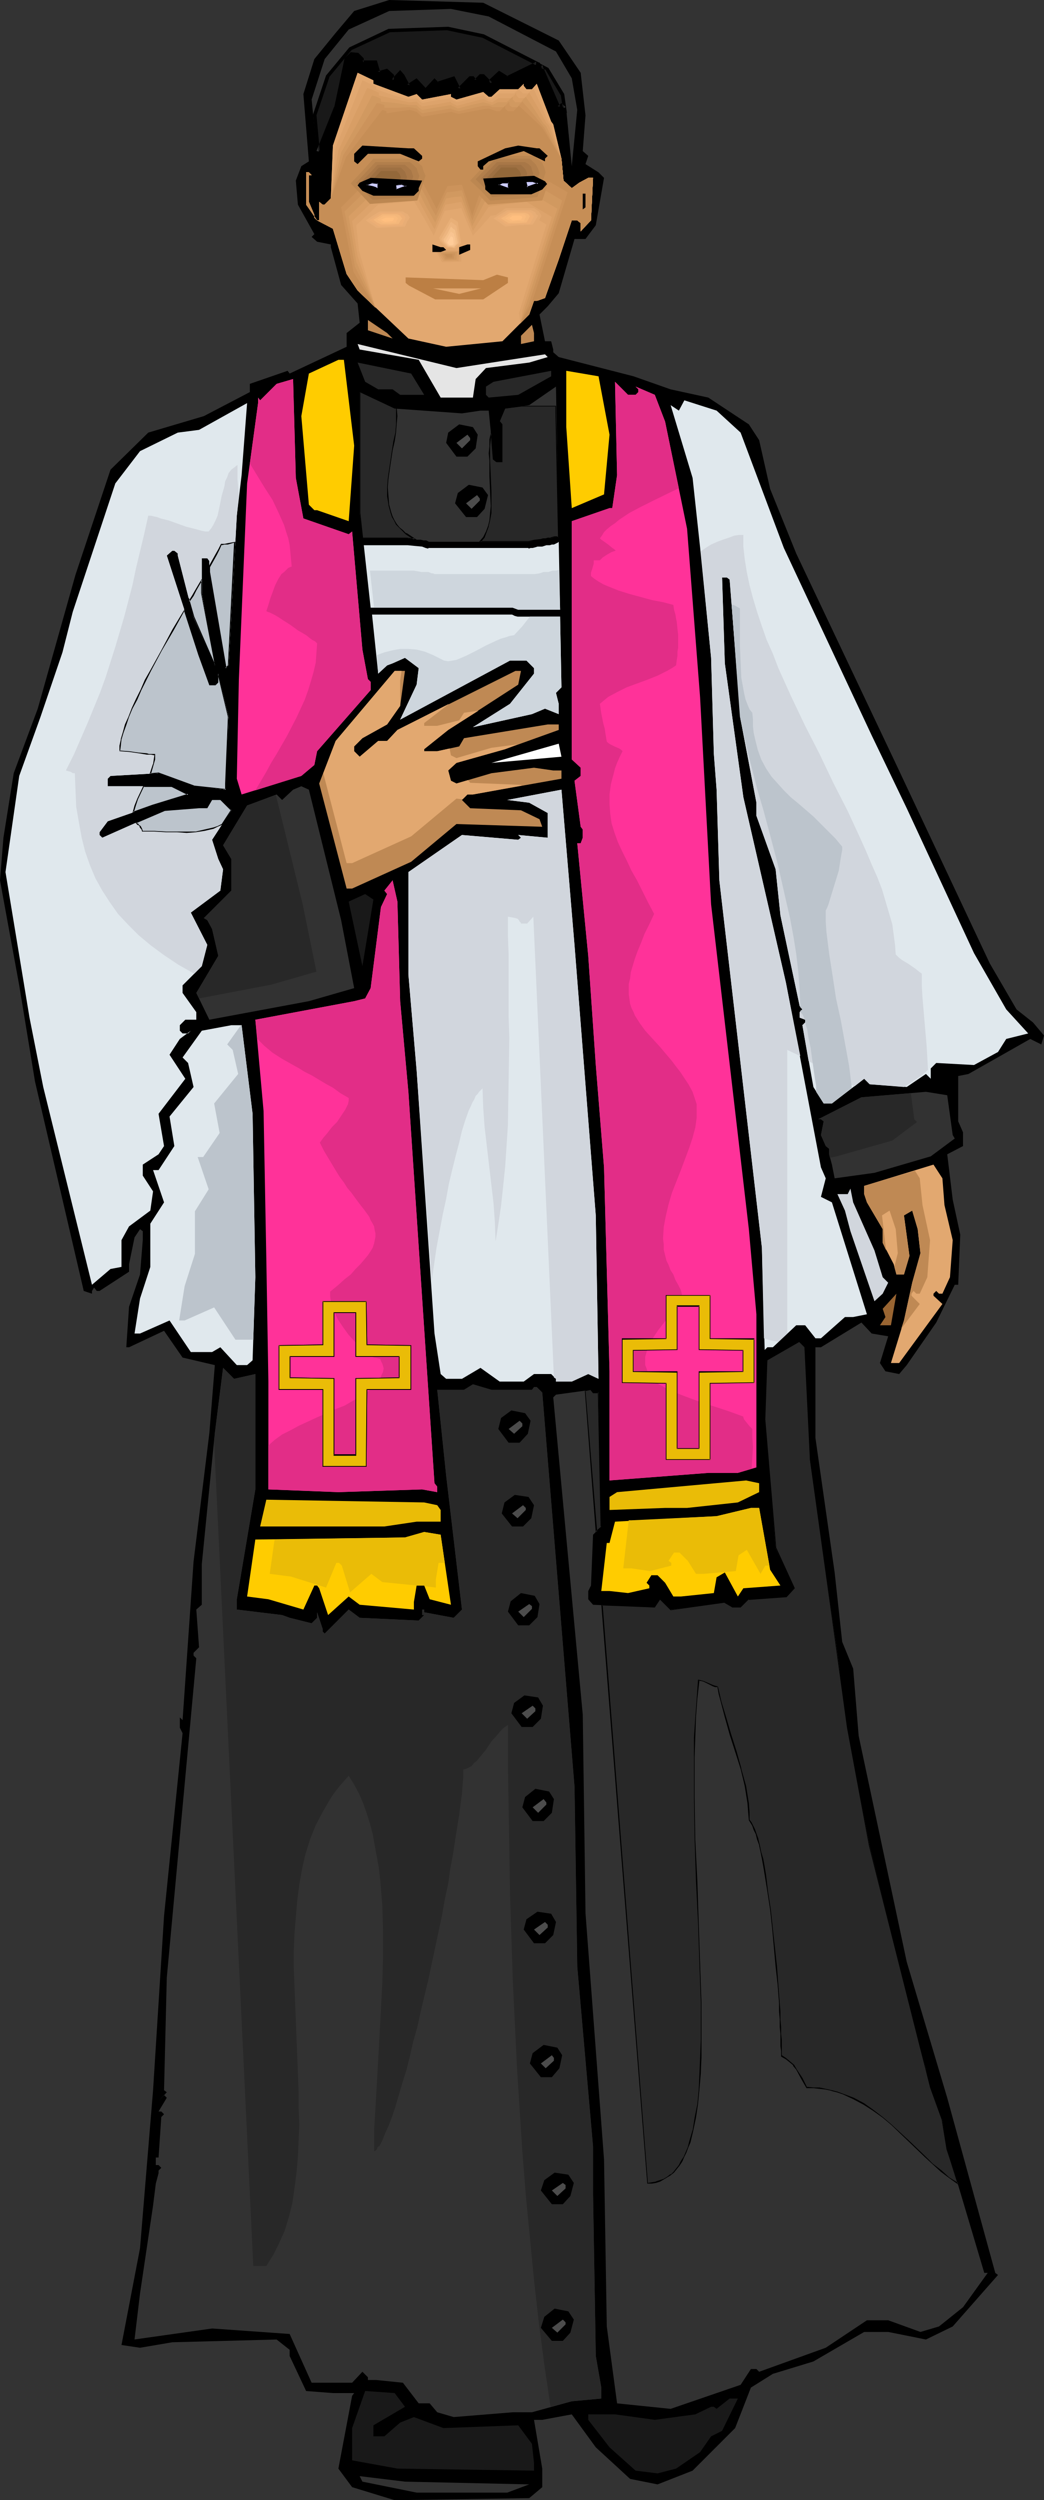 <?xml version="1.0" encoding="UTF-8" standalone="no"?>
<svg
   version="1.0"
   width="65.009mm"
   height="155.668mm"
   id="svg166"
   sodipodi:docname="Priest 27.wmf"
   xmlns:inkscape="http://www.inkscape.org/namespaces/inkscape"
   xmlns:sodipodi="http://sodipodi.sourceforge.net/DTD/sodipodi-0.dtd"
   xmlns="http://www.w3.org/2000/svg"
   xmlns:svg="http://www.w3.org/2000/svg">
  <rect width="100%" height="100%" fill="#333333" stroke="none"/>
  <sodipodi:namedview
     id="namedview166"
     pagecolor="#ffffff"
     bordercolor="#000000"
     borderopacity="0.25"
     inkscape:showpageshadow="2"
     inkscape:pageopacity="0.0"
     inkscape:pagecheckerboard="0"
     inkscape:deskcolor="#d1d1d1"
     inkscape:document-units="mm" />
  <defs
     id="defs1">
    <pattern
       id="WMFhbasepattern"
       patternUnits="userSpaceOnUse"
       width="6"
       height="6"
       x="0"
       y="0" />
  </defs>
  <path
     style="fill:#000000;fill-opacity:1;fill-rule:evenodd;stroke:none"
     d="m 131.494,9.534 5.169,7.595 1.131,10.019 -0.646,8.403 1.292,1.131 -0.646,1.939 3.069,1.939 1.292,1.293 -1.938,11.15 -2.423,3.232 h -2.585 l -3.715,12.766 -2.585,3.07 -1.938,1.939 1.292,6.302 h 1.454 l 0.485,1.939 v 0.646 l 1.292,1.131 17.608,4.525 8.723,3.07 8.885,1.939 9.531,6.302 2.423,3.717 2.585,11.473 6.139,15.19 23.585,49.77 21.97,46.7 6.3,10.827 3.877,3.07 2.585,3.07 -0.646,2.101 -2.585,-1.293 -14.539,8.241 -2.423,0.485 v 10.665 l 1.131,2.585 v 3.232 l -3.715,1.939 1.292,10.665 1.777,8.241 -0.485,11.796 h -0.808 l -4.362,8.888 -6.946,10.019 -1.777,2.101 -3.231,-0.646 -1.292,-1.939 1.938,-6.302 -3.877,-0.646 -2.423,-2.585 -9.531,5.817 h -1.292 v 21.33 l 4.523,31.672 1.777,16.321 2.585,6.302 1.292,15.836 11.308,53.163 9.531,31.995 11.308,41.206 0.646,0.485 -10.662,12.119 -6.3,3.07 -8.885,-1.778 h -5.654 l -11.954,6.948 -9.531,2.909 -5.169,3.232 -3.715,9.534 -10.015,10.019 -8.239,3.232 -6.462,-1.293 -8.077,-7.433 -5.654,-7.756 -6.946,1.293 h -1.938 l 1.938,11.473 v 4.363 l -3.069,2.585 -31.662,0.485 -10.016,-3.07 -3.231,-4.363 3.231,-17.129 0.485,-0.646 h -5.008 l -6.3,-0.485 -3.877,-8.241 v -1.454 l -3.069,-2.424 -24.554,0.646 -7.592,1.293 -4.362,-0.646 4.362,-22.784 3.069,-37.166 2.585,-41.044 4.362,-42.983 -0.646,-1.293 v -2.424 l 0.646,0.646 2.585,-37.328 3.715,-30.218 1.292,-15.998 -7.592,-1.778 -4.362,-6.302 -8.239,3.878 h -0.646 l 0.646,-9.534 2.585,-7.595 0.646,-8.08 v -2.101 l -0.646,-0.485 -1.292,1.939 -1.292,6.302 v 1.778 l -6.946,4.525 h -0.646 l -0.646,-0.808 -0.485,0.808 v 0.646 L 19.708,303.791 8.239,254.506 4.523,231.883 0,207.16 0.808,197.141 3.231,181.952 8.885,166.762 17.769,135.252 26.008,110.528 34.893,101.802 47.978,97.924 58.801,92.269 v -1.939 l 8.885,-3.07 0.485,0.646 13.408,-6.302 v -3.232 l 3.069,-2.424 -0.485,-4.525 -3.877,-4.363 -2.423,-8.888 V 57.526 L 74.632,56.88 73.339,55.749 73.986,55.103 70.109,48.154 69.624,42.498 70.916,39.105 72.693,37.974 71.401,22.138 73.986,13.897 78.993,7.756 83.355,2.585 91.593,0 113.724,0.646 Z"
     id="path1" />
  <path
     style="fill:#323232;fill-opacity:1;fill-rule:evenodd;stroke:none"
     d="m 130.848,12.119 3.715,6.302 1.292,7.433 -1.292,13.25 -1.292,-13.25 -1.131,-1.131 -0.646,0.646 -4.523,-10.665 -7.592,3.717 -1.777,-1.293 -1.938,1.778 v 0.808 l -1.938,-1.939 h -0.646 l -1.131,1.131 -0.646,-0.485 h -0.646 l -2.585,2.585 -1.292,-2.585 -3.877,1.293 -0.646,-0.808 -1.777,2.101 h -0.646 l -1.777,-2.101 -1.938,1.293 -1.292,-2.424 -0.646,-0.646 -1.777,1.778 v -1.131 l -1.292,-1.293 -2.1,0.646 -0.485,-2.424 h -3.231 v -0.808 l -1.131,-1.131 h -1.292 l -1.292,1.131 -2.585,11.473 -4.362,11.311 -1.292,-13.25 3.069,-9.534 5.654,-6.948 9.531,-4.363 14.539,-0.485 8.885,1.778 z"
     id="path2" />
  <path
     style="fill:#e2a870;fill-opacity:1;fill-rule:evenodd;stroke:none"
     d="m 87.878,19.714 8.239,3.07 1.938,-0.646 1.292,1.293 6.785,-1.293 v 0.646 l 1.292,0.646 6.3,-1.778 1.292,1.131 h 0.646 l 1.938,-1.778 h 4.362 l 1.292,-1.293 v 0.485 l 0.646,0.808 h 1.292 l 1.131,-1.293 3.392,8.888 0.485,0.646 1.938,8.08 0.485,5.171 1.938,1.778 3.877,-2.424 h 1.131 l -0.485,10.019 -2.423,2.585 v -1.939 l -0.808,-0.646 h -1.292 l -6.3,18.26 -1.938,0.646 h -0.646 l -1.131,3.232 -6.3,6.302 -13.246,1.293 -8.885,-1.939 -11.954,-11.311 -2.585,-3.878 -3.231,-10.665 -3.715,-1.939 -2.585,-3.717 v -7.595 h 0.646 L 73.986,41.852 73.339,41.206 h -0.646 v 6.302 l 1.292,3.07 v 0.646 l 0.646,0.646 h 0.485 v -4.363 l 0.808,0.646 h 0.485 l 1.454,-1.454 0.485,-12.443 5.815,-17.129 3.715,1.778 z"
     id="path3" />
  <path
     style="fill:#c68e56;fill-opacity:1;fill-rule:evenodd;stroke:none"
     d="m 101.609,41.206 -0.969,-2.424 -2.1,-2.101 H 87.555 l -6.3,6.625 5.331,5.494 12.923,-0.97 z"
     id="path4" />
  <path
     style="fill:#e2a870;fill-opacity:1;fill-rule:evenodd;stroke:none"
     d="M 88.363,72.393 84.647,57.85 v -3.717 l 5.008,-4.525 7.431,-0.808 4.846,8.241 2.585,-5.817 3.877,-0.97 2.908,6.464 4.523,-3.717 7.754,-0.323 3.877,2.262 -6.139,19.391 1.131,1.778 2.1,-2.101 1.131,-3.232 h 0.646 l 1.938,-0.646 6.3,-18.26 h 1.292 l 0.808,0.646 v 1.939 l 2.423,-2.585 0.485,-10.019 h -1.131 l -3.877,2.424 -1.938,-1.778 -0.485,-5.171 -1.938,-8.08 -0.485,-0.646 -3.392,-8.888 -1.131,1.293 h -1.292 l -0.646,-0.808 v -0.485 l -1.292,1.293 h -4.362 l -1.938,1.778 h -0.646 l -1.292,-1.131 -6.3,1.778 -1.292,-0.646 v -0.646 l -6.785,1.293 -1.292,-1.293 -1.938,0.646 -8.239,-3.07 v -0.808 l -3.715,-1.778 -5.815,17.129 -0.485,12.443 -1.454,1.454 h -0.485 l -0.808,-0.646 v 4.363 H 74.632 L 73.986,51.224 V 50.578 l -1.292,-3.07 v -6.302 h 0.646 L 73.986,41.852 72.693,40.559 h -0.646 v 7.595 l 2.585,3.717 3.715,1.939 3.231,10.665 2.585,3.878 z"
     id="path5" />
  <path
     style="fill:#dda36b;fill-opacity:1;fill-rule:evenodd;stroke:none"
     d="m 88.363,72.393 -3.877,-13.412 -0.646,-5.979 2.585,-2.424 2.585,-2.424 8.4,-0.808 2.423,4.04 2.262,4.04 1.292,-2.909 1.292,-2.909 1.938,-0.323 1.938,-0.323 1.292,3.232 1.454,3.232 2.1,-2.262 2.1,-2.424 8.239,-0.808 4.846,2.909 -6.462,20.845 0.162,1.131 0.162,1.293 0.969,-0.97 1.131,-1.131 1.131,-3.232 h 0.808 l 1.777,-0.646 3.231,-9.049 3.069,-9.211 h 1.292 l 0.808,0.646 v 1.939 l 1.131,-1.293 1.292,-1.293 0.485,-10.019 h -1.131 l -2.1,1.131 -1.777,1.293 -1.938,-1.778 -0.485,-5.171 -1.292,-3.878 -1.131,-4.04 -0.323,-0.323 -0.323,-0.323 -1.777,-4.04 -1.777,-4.04 -0.646,0.646 -0.646,0.646 h -1.131 l -0.323,-0.323 -0.485,-0.323 v -0.646 l -1.292,1.293 h -3.554 l -1.777,1.454 h -0.323 -0.323 l -1.292,-0.97 -6.139,1.616 -1.454,-0.646 V 23.108 l -3.392,0.485 -3.392,0.646 -1.292,-1.131 -0.969,0.162 -0.969,0.162 -3.877,-1.131 -3.715,-1.293 v -0.646 l -3.231,-1.454 -6.3,15.836 -1.131,11.958 -1.454,1.454 h -0.485 l -0.808,-0.646 v 4.363 H 74.632 L 73.986,51.224 V 50.578 l -1.292,-3.07 v -6.302 h 0.646 L 73.986,41.852 72.693,40.559 h -0.646 v 7.595 l 1.292,1.778 1.292,1.939 3.715,1.939 3.231,10.665 1.292,1.939 1.292,1.939 z"
     id="path6" />
  <path
     style="fill:#d89e65;fill-opacity:1;fill-rule:evenodd;stroke:none"
     d="m 88.363,72.393 -4.2,-12.119 -1.292,-8.241 5.654,-5.333 4.523,-0.485 4.685,-0.485 4.523,8.241 2.585,-5.817 3.715,-0.646 1.292,3.393 1.454,3.393 3.715,-5.656 4.523,-0.646 4.362,-0.485 5.977,3.555 -6.946,21.976 -0.162,1.454 -0.323,1.616 0.969,-0.97 1.131,-1.131 1.131,-3.232 h 0.808 l 1.777,-0.646 3.231,-9.049 3.069,-9.211 h 1.292 l 0.808,0.646 v 1.939 l 1.131,-1.293 1.292,-1.293 0.485,-10.019 h -1.131 l -2.1,1.131 -1.777,1.293 -1.938,-1.778 -0.485,-5.171 -2.908,-7.756 -0.323,-0.323 -0.323,-0.323 -1.938,-3.555 -2.1,-3.555 -1.131,1.293 h -1.292 l -0.323,-0.323 -0.323,-0.485 v -0.485 l -0.485,0.646 -0.808,0.646 h -2.908 l -1.454,0.97 -0.485,-0.162 h -0.323 l -1.292,-0.646 -6.139,1.616 -0.646,-0.323 -0.646,-0.323 -0.162,-0.162 v -0.162 l -3.392,0.646 -3.392,0.485 -0.646,-0.485 -0.646,-0.646 -1.777,0.162 -3.554,-0.808 -3.554,-0.808 v -0.646 l -1.454,-0.646 -1.292,-0.485 -3.392,7.272 -3.392,7.433 -0.969,5.656 -0.808,5.656 -1.454,1.454 h -0.485 l -0.808,-0.646 v 4.363 H 74.632 L 73.986,51.224 V 50.578 l -1.292,-3.07 v -6.302 h 0.646 L 73.986,41.852 72.693,40.559 h -0.646 v 7.595 l 1.292,1.778 1.292,1.939 3.715,1.939 3.231,10.665 1.292,1.939 1.292,1.939 z"
     id="path7" />
  <path
     style="fill:#d19960;fill-opacity:1;fill-rule:evenodd;stroke:none"
     d="m 88.363,72.393 -2.262,-5.494 -2.262,-5.333 -1.777,-10.665 2.908,-2.747 2.908,-2.909 10.177,-0.97 2.1,4.04 2.262,4.04 1.292,-2.747 1.292,-2.909 1.777,-0.323 1.777,-0.162 2.585,6.948 3.554,-6.787 4.685,-0.646 4.685,-0.808 3.554,2.101 3.554,2.101 -7.592,23.269 -1.131,3.717 0.969,-0.97 1.131,-1.131 1.131,-3.232 h 0.808 l 1.777,-0.646 3.231,-9.049 3.069,-9.211 h 1.292 l 0.808,0.646 v 1.939 l 1.131,-1.293 1.292,-1.293 0.485,-10.019 h -1.131 l -2.1,1.131 -1.777,1.293 -1.938,-1.778 -0.485,-5.171 -1.777,-3.878 -1.777,-3.717 -0.323,-0.323 -0.162,-0.162 -0.162,-0.162 -2.1,-3.232 -2.1,-3.07 -0.646,0.646 -0.485,0.646 h -1.292 l -0.323,-0.323 -0.323,-0.323 v -0.646 l -1.454,1.293 h -2.1 l -0.646,0.323 -0.646,0.323 -0.808,-0.323 -1.292,-0.323 -2.908,0.646 -3.069,0.808 -0.646,-0.323 -0.808,-0.323 -0.162,-0.162 -6.785,1.131 -0.646,-0.485 -0.646,-0.646 H 96.278 L 93.047,24.239 89.655,23.915 v -0.646 l -0.969,-0.485 -1.131,-0.323 -3.554,6.787 -3.715,6.625 -1.292,5.494 -1.131,5.333 -1.454,1.454 h -0.485 l -0.808,-0.646 v 4.363 H 74.632 L 73.986,51.224 V 50.578 l -1.292,-3.07 v -6.302 h 0.646 L 73.986,41.852 72.693,40.559 h -0.646 v 7.595 l 1.292,1.778 1.292,1.939 3.715,1.939 3.231,10.665 1.292,1.939 1.292,1.939 z"
     id="path8" />
  <path
     style="fill:#cc935b;fill-opacity:1;fill-rule:evenodd;stroke:none"
     d="m 88.363,72.393 -2.423,-4.848 -2.423,-4.848 -1.131,-6.464 -1.292,-6.464 6.139,-5.979 10.985,-1.131 2.262,4.04 0.969,2.101 1.131,1.939 2.585,-5.494 1.777,-0.162 1.777,-0.323 1.131,3.555 1.292,3.555 3.231,-7.595 4.846,-0.97 5.008,-0.808 4.039,2.262 4.039,2.424 -7.915,24.562 -0.969,2.101 -0.969,2.262 0.969,-0.97 1.131,-1.131 1.131,-3.232 h 0.808 l 1.777,-0.646 3.231,-9.049 3.069,-9.211 h 1.292 l 0.808,0.646 v 1.939 l 1.131,-1.293 1.292,-1.293 0.485,-10.019 h -1.131 l -2.1,1.131 -1.777,1.293 -1.938,-1.778 -0.485,-5.171 -2.1,-3.717 -1.938,-3.555 -0.646,-0.808 -2.262,-2.747 -2.262,-2.585 -0.646,0.646 -0.485,0.646 h -1.292 l -0.485,-0.323 -0.162,-0.485 v -0.485 l -0.646,0.646 -0.646,0.646 h -1.615 -0.485 -0.646 l -0.323,-0.162 -0.485,-0.162 h -1.292 l -5.815,1.293 -1.615,-0.485 -0.162,-0.162 -6.785,1.131 -0.646,-0.485 -0.646,-0.646 -1.777,-0.323 -2.908,0.162 h -2.908 v -0.646 l -0.969,-0.323 -0.808,-0.162 -7.915,12.281 -1.454,5.171 -1.454,5.009 -1.454,1.454 h -0.485 l -0.808,-0.646 v 4.363 H 74.632 L 73.986,51.224 V 50.578 l -1.292,-3.07 v -6.302 h 0.646 L 73.986,41.852 72.693,40.559 h -0.646 v 7.595 l 1.292,1.778 1.292,1.939 3.715,1.939 3.231,10.665 1.292,1.939 1.292,1.939 z"
     id="path9" />
  <path
     style="fill:#c68e56;fill-opacity:1;fill-rule:evenodd;stroke:none"
     d="m 88.363,72.393 -5.169,-8.403 -2.908,-15.19 6.3,-6.302 11.954,-1.293 4.2,7.918 2.585,-5.333 3.392,-0.323 2.423,7.272 2.908,-8.564 10.339,-2.262 9.208,5.333 -8.4,25.855 -2.746,5.009 2.1,-2.101 1.131,-3.232 h 0.646 l 1.938,-0.646 6.3,-18.26 h 1.292 l 0.808,0.646 v 1.939 l 2.423,-2.585 0.485,-10.019 h -1.131 l -3.877,2.424 -1.938,-1.778 -0.485,-5.171 -4.523,-7.272 -0.646,-0.646 -4.846,-4.525 -1.292,1.293 h -1.292 l -0.646,-0.646 v -0.646 l -1.292,1.293 h -0.808 l -0.808,-0.323 -0.969,-0.323 -1.292,0.162 -5.815,1.131 -1.615,-0.485 h -0.162 l -6.785,1.131 -1.292,-1.131 -1.615,-0.485 -5.492,0.808 v -0.485 l -0.969,-0.323 -8.562,11.15 -3.554,9.695 -1.454,1.454 h -0.485 l -0.808,-0.646 v 4.363 H 74.632 L 73.986,51.224 V 50.578 l -1.292,-3.07 v -6.302 h 0.646 L 73.986,41.852 72.693,40.559 h -0.646 v 7.595 l 2.585,3.717 3.715,1.939 3.231,10.665 2.585,3.878 z"
     id="path10" />
  <path
     style="fill:#000000;fill-opacity:1;fill-rule:evenodd;stroke:none"
     d="m 137.794,48.801 -0.646,0.485 v -3.717 h 0.646 z"
     id="path11" />
  <path
     style="fill:#bc7f44;fill-opacity:1;fill-rule:evenodd;stroke:none"
     d="m 119.54,66.576 -5.815,3.878 h -11.308 l -6.139,-3.232 -0.808,-0.646 v -1.293 l 18.254,0.646 3.231,-1.293 2.585,0.646 z"
     id="path12" />
  <path
     style="fill:#e2a870;fill-opacity:1;fill-rule:evenodd;stroke:none"
     d="M 108.071,69.161 101.932,67.868 h 11.308 z"
     id="path13" />
  <path
     style="fill:#bf8954;fill-opacity:1;fill-rule:evenodd;stroke:none"
     d="m 92.401,79.664 -5.815,-1.939 v -2.424 l 4.523,3.07 z"
     id="path14" />
  <path
     style="fill:#bf8954;fill-opacity:1;fill-rule:evenodd;stroke:none"
     d="m 125.678,80.311 -3.069,0.646 v -1.939 l 2.585,-2.585 0.485,1.939 z"
     id="path15" />
  <path
     style="fill:#e5e5e5;fill-opacity:1;fill-rule:evenodd;stroke:none"
     d="m 128.263,83.381 0.646,0.646 -4.362,1.293 -10.177,1.293 -2.423,2.585 -0.646,4.363 h -7.592 L 98.54,84.674 84.647,82.25 84.163,80.957 107.424,86.613 Z"
     id="path16" />
  <path
     style="fill:#ffcc00;fill-opacity:1;fill-rule:evenodd;stroke:none"
     d="m 83.355,104.873 -1.292,17.775 -7.431,-2.585 H 73.986 l -1.292,-1.293 -1.777,-20.845 1.777,-10.019 6.946,-3.232 h 1.292 z"
     id="path17" />
  <path
     style="fill:#282828;fill-opacity:1;fill-rule:evenodd;stroke:none"
     d="M 99.832,92.915 H 94.178 L 92.401,91.622 H 89.009 L 85.939,89.845 84.163,85.32 96.763,87.906 Z"
     id="path18" />
  <path
     style="fill:#282828;fill-opacity:1;fill-rule:evenodd;stroke:none"
     d="m 121.963,92.915 -6.946,0.646 -0.646,-0.646 v -1.939 l 1.777,-1.131 13.569,-2.585 v 1.293 z"
     id="path19" />
  <path
     style="fill:#ffcc00;fill-opacity:1;fill-rule:evenodd;stroke:none"
     d="m 143.448,102.287 -1.292,14.058 -7.592,3.232 -1.292,-19.068 V 87.259 l 7.592,1.293 z"
     id="path20" />
  <path
     style="fill:#ff3299;fill-opacity:1;fill-rule:evenodd;stroke:none"
     d="m 71.401,122.001 10.662,3.717 0.808,-0.646 2.423,27.794 1.292,6.948 0.646,0.646 v 1.939 l -12.6,14.382 -0.646,3.232 -3.069,2.585 -14.054,4.363 -1.131,-3.717 0.485,-23.431 1.938,-46.053 2.585,-18.906 v -1.293 l 0.485,0.646 3.877,-3.878 3.877,-1.131 0.646,23.269 z"
     id="path21" />
  <path
     style="fill:#ff3299;fill-opacity:1;fill-rule:evenodd;stroke:none"
     d="m 149.586,92.915 0.646,-0.646 v -0.646 l -0.646,-0.646 4.523,1.939 2.423,6.302 5.169,25.208 3.069,39.751 2.585,48.639 8.885,76.433 1.777,20.037 v 36.035 l -4.362,1.293 h -6.946 l -23.262,1.778 v -25.693 l -1.292,-47.993 -1.938,-24.077 -1.777,-25.693 -2.585,-26.501 h 0.808 l 0.485,-1.293 v -1.939 l -0.485,-0.646 -1.454,-10.827 1.454,-1.131 v -1.939 l -2.1,-1.939 v -56.072 l 8.885,-3.07 h 0.646 l 1.131,-7.756 -0.485,-21.976 3.069,3.07 z"
     id="path22" />
  <path
     style="fill:#323232;fill-opacity:1;fill-rule:evenodd;stroke:none"
     d="m 85.455,126.687 -0.808,-5.979 V 92.269 l 8.239,3.878 15.831,1.131 4.362,-0.646 h 1.938 l 1.131,11.473 0.808,0.646 h 1.292 v -8.888 l -0.646,-0.646 1.292,-3.07 5.654,-0.808 6.3,-4.363 0.646,35.55 -0.162,-0.162 h -0.323 -0.485 l -0.969,0.323 v 0 h -0.646 -0.485 l -0.485,0.162 -0.646,0.162 -1.454,0.162 -0.808,0.162 -0.646,0.162 h -23.423 l -0.646,-0.323 h -0.646 l -0.646,-0.162 h -0.808 l -1.131,-0.162 -1.131,-0.162 v 0 H 85.455 v 0 z"
     id="path23" />
  <path
     style="fill:#e0e8ed;fill-opacity:1;fill-rule:evenodd;stroke:none"
     d="M 87.232,143.008 85.616,128.303 h 10.339 l 1.615,0.162 1.777,0.162 0.808,0.323 0.646,0.162 v -0.162 h 23.585 v 0.162 l 0.485,-0.162 h 0.485 l 0.646,-0.162 0.485,-0.162 h 0.485 0.646 l 0.485,-0.162 0.485,-0.162 h 0.808 l 0.485,-0.162 h 0.485 l 0.646,-0.323 0.323,-0.162 0.162,-0.162 0.323,15.998 h -9.854 l -1.292,-0.485 z"
     id="path24" />
  <path
     style="fill:#e0e8ed;fill-opacity:1;fill-rule:evenodd;stroke:none"
     d="m 130.848,163.045 0.646,2.585 v 2.424 l -3.231,-1.293 -3.069,1.293 -13.892,3.07 8.723,-5.494 5.654,-7.11 v -1.293 l -1.777,-1.778 h -3.877 l -25.846,13.897 3.877,-8.241 0.485,-3.878 -3.231,-2.424 -2.908,1.293 -1.292,0.485 -2.1,1.939 -1.454,-13.897 h 32.954 l 0.646,0.323 0.646,0.162 h 10.016 l 0.323,16.644 z"
     id="path25" />
  <path
     style="fill:#e0e8ed;fill-opacity:1;fill-rule:evenodd;stroke:none"
     d="m 174.302,101.802 10.177,27.147 20.677,44.114 8.239,17.129 15.831,34.096 7.592,13.25 5.169,5.656 -5.169,1.293 -1.938,3.07 -5.654,3.07 -8.885,-0.485 -1.292,1.293 v 2.424 l -1.131,-1.131 -4.523,3.07 -8.723,-0.646 -1.292,-1.293 -7.592,5.817 h -1.938 l -2.423,-3.878 -2.585,-14.543 0.646,-0.646 v -0.646 l -1.292,-0.485 v -1.293 l 0.646,-0.646 -0.646,-0.808 -4.523,-21.33 -1.131,-10.827 -4.523,-12.604 v -3.07 l -3.715,-19.553 -2.585,-32.965 -0.646,-0.485 h -1.131 l 0.646,20.199 4.362,31.51 10.015,43.63 8.239,43.468 1.131,2.585 -1.131,4.363 2.585,1.293 8.239,26.339 -3.231,0.646 h -1.938 l -5.654,5.009 h -1.292 l -2.423,-3.07 h -2.1 l -5.492,5.171 h -1.292 l -0.646,0.646 -0.646,-24.077 -10.016,-86.451 -0.646,-21.33 -0.646,-8.403 -0.646,-22.623 -2.585,-25.855 -1.777,-16.482 -5.169,-17.129 1.938,1.293 1.292,-2.424 7.592,2.424 z"
     id="path26" />
  <path
     style="fill:#e0e8ed;fill-opacity:1;fill-rule:evenodd;stroke:none"
     d="m 55.731,121.355 -1.938,35.227 -0.646,0.646 -3.877,-22.623 v -2.585 l -0.485,-0.646 h -1.292 v 8.241 l 3.069,16.967 -5.008,-11.311 -3.715,-14.543 v -0.485 l -0.808,-0.646 h -0.485 l -1.292,1.131 7.592,23.431 2.423,6.948 h 1.292 l 0.808,-0.646 v -1.939 l 2.423,10.18 -0.646,15.674 v 1.454 l -7.592,-0.808 -8.239,-3.07 -11.308,0.646 -0.646,0.646 v 1.778 h 15.185 l 3.715,1.939 -8.239,2.585 -10.662,3.717 -1.938,2.585 v 0.646 l 0.646,0.646 14.539,-6.464 8.239,-0.485 h 1.938 l 1.131,-1.939 h 1.938 l 2.585,2.424 -4.523,6.948 1.454,4.525 1.131,2.424 -0.646,5.009 -6.946,5.171 3.877,7.595 -1.292,5.009 -4.523,4.525 v 1.778 l 3.231,4.525 v 1.778 h -2.585 l -1.292,1.293 v 1.293 l 0.646,0.646 h 1.292 l 0.646,-0.646 -2.585,1.939 -2.423,3.717 3.715,5.656 -6.3,8.241 1.292,7.595 -1.292,1.939 -3.715,2.424 v 2.585 l 2.423,3.717 -0.646,4.525 -5.008,3.717 -1.777,3.232 v 6.302 l -2.585,0.485 -4.362,3.717 -11.469,-46.538 -3.231,-16.321 -5.654,-34.257 3.231,-22.623 5.008,-13.897 5.169,-15.19 2.423,-9.534 10.016,-30.218 5.815,-7.595 8.885,-4.363 5.008,-0.646 11.308,-6.302 -1.292,16.967 z"
     id="path27" />
  <path
     style="fill:#000000;fill-opacity:1;fill-rule:evenodd;stroke:none"
     d="m 112.432,102.287 -0.485,3.232 -1.938,1.939 h -2.585 l -2.423,-3.232 0.485,-2.424 2.585,-1.939 3.231,0.646 z"
     id="path28" />
  <path
     style="fill:#4c4c4c;fill-opacity:1;fill-rule:evenodd;stroke:none"
     d="m 110.655,103.58 -1.938,1.939 -1.292,-1.293 2.585,-1.939 0.646,0.808 z"
     id="path29" />
  <path
     style="fill:#000000;fill-opacity:1;fill-rule:evenodd;stroke:none"
     d="m 114.855,116.507 -0.808,3.232 -1.777,1.939 h -2.585 l -2.585,-3.232 0.646,-2.424 2.585,-1.939 3.231,0.646 z"
     id="path30" />
  <path
     style="fill:#4c4c4c;fill-opacity:1;fill-rule:evenodd;stroke:none"
     d="m 112.917,117.8 -1.938,1.939 -1.292,-1.293 2.585,-1.939 0.646,0.808 z"
     id="path31" />
  <path
     style="fill:#bf8954;fill-opacity:1;fill-rule:evenodd;stroke:none"
     d="m 94.178,166.116 -3.069,4.363 -5.815,3.232 -1.938,1.939 v 1.131 l 1.292,1.293 4.362,-3.717 h 2.1 l 2.423,-2.585 27.785,-13.897 h 1.292 l -0.646,3.232 -16.477,10.665 -5.654,4.525 v 0.485 h 3.069 l 5.169,-1.131 1.131,-1.939 19.708,-3.232 h 2.585 v 1.293 l -12.6,4.525 -11.469,3.232 -1.938,1.778 0.646,2.424 1.292,0.646 8.239,-2.424 10.015,-1.293 4.523,0.646 h 1.938 v 1.939 l -20.839,3.717 h -1.292 l -1.292,1.293 1.938,1.939 11.954,0.485 4.362,2.101 0.646,1.778 -20.193,-0.646 -10.662,8.888 -13.892,6.302 h -1.292 l -6.462,-24.723 3.877,-10.019 13.892,-16.482 h 2.423 z"
     id="path32" />
  <path
     style="fill:#ffffff;fill-opacity:1;fill-rule:evenodd;stroke:none"
     d="m 115.663,179.528 15.831,-4.525 0.646,3.07 z"
     id="path33" />
  <path
     style="fill:#323232;fill-opacity:1;fill-rule:evenodd;stroke:none"
     d="m 80.286,216.532 3.069,15.998 -10.662,3.07 -23.423,4.363 -3.069,-6.302 5.169,-8.726 -1.454,-6.302 -1.131,-2.101 -0.808,-0.485 6.462,-6.464 v -7.433 l -1.938,-3.232 5.654,-9.372 6.946,-2.585 1.292,1.293 2.585,-2.424 1.938,-0.808 1.777,0.808 z"
     id="path34" />
  <path
     style="fill:#e0e8ed;fill-opacity:1;fill-rule:evenodd;stroke:none"
     d="m 140.217,286.016 0.646,38.459 -2.423,-1.131 -3.877,1.778 h -3.715 v -0.646 l -1.131,-1.131 h -4.039 l -2.423,1.778 h -5.654 l -4.523,-3.232 -4.362,2.585 h -3.715 l -1.292,-1.131 -1.454,-9.534 -4.2,-61.889 -1.938,-22.623 v -24.077 l 12.6,-8.726 13.246,1.131 0.646,-0.485 -0.646,-0.646 6.946,0.646 v -5.817 l -4.362,-2.424 -5.169,-0.646 12.762,-2.424 3.069,36.52 z"
     id="path35" />
  <path
     style="fill:#ff3299;fill-opacity:1;fill-rule:evenodd;stroke:none"
     d="m 94.178,235.6 1.938,21.33 6.139,92.107 0.646,0.808 v 1.293 l -3.554,-0.646 -19.708,0.646 -16.477,-0.646 v -25.37 l -0.485,-28.925 -0.646,-34.742 -1.938,-21.492 23.262,-4.363 2.585,-0.646 1.292,-2.424 2.423,-19.068 1.454,-3.07 -0.646,-0.808 1.938,-2.424 1.131,5.009 z"
     id="path36" />
  <path
     style="fill:#191919;fill-opacity:1;fill-rule:evenodd;stroke:none"
     d="m 85.293,227.359 -3.231,-15.19 3.877,-1.778 1.938,1.293 z"
     id="path37" />
  <path
     style="fill:#e0e8ed;fill-opacity:1;fill-rule:evenodd;stroke:none"
     d="m 59.447,262.101 0.646,38.459 -0.646,19.553 -1.292,1.131 h -2.423 l -3.877,-4.201 -1.938,1.131 h -5.008 l -5.008,-7.433 -6.946,3.07 h -1.292 l 1.292,-8.241 2.423,-7.433 v -10.18 l 3.231,-5.009 -2.585,-7.595 h 1.292 l 3.715,-5.656 -1.131,-6.948 5.654,-6.948 -1.292,-5.656 -1.292,-1.293 4.523,-6.302 6.946,-1.293 h 2.423 z"
     id="path38" />
  <path
     style="fill:#323232;fill-opacity:1;fill-rule:evenodd;stroke:none"
     d="m 224.218,267.11 0.485,0.808 -5.654,4.201 -13.246,3.878 -9.369,1.293 -0.646,-3.232 -0.646,-2.424 v -1.293 l -0.808,-0.646 -1.131,-2.585 0.646,-3.232 -0.646,-0.485 h -0.646 l 10.177,-5.171 15.185,-1.293 5.008,0.808 z"
     id="path39" />
  <path
     style="fill:#e2a870;fill-opacity:1;fill-rule:evenodd;stroke:none"
     d="m 222.28,283.592 1.938,8.241 -0.646,8.726 -1.777,3.878 h -0.808 l -0.646,-0.646 -0.646,0.646 v 0.485 l 2.1,1.939 -10.177,13.897 h -1.938 l 3.069,-10.019 1.938,-8.888 1.938,-6.948 -0.646,-5.656 -1.292,-4.363 -1.938,1.131 1.292,9.534 -1.292,4.363 h -1.777 l -0.646,-2.424 -2.585,-5.009 v -3.232 l -3.715,-6.302 -0.646,-1.939 v -1.939 l 16.316,-5.009 2.1,3.232 z"
     id="path40" />
  <path
     style="fill:#d1d6dd;fill-opacity:1;fill-rule:evenodd;stroke:none"
     d="m 205.802,294.257 1.938,6.302 1.292,1.293 -1.292,2.585 -1.938,1.778 -5.654,-16.482 -1.292,-4.848 -1.777,-3.878 h 2.423 l 0.646,-1.293 0.646,3.232 z"
     id="path41" />
  <path
     style="fill:#000000;fill-opacity:1;fill-rule:evenodd;stroke:none"
     d="m 206.449,283.592 h 0.646 v 3.07 h -0.646 z"
     id="path42" />
  <path
     style="fill:#996532;fill-opacity:1;fill-rule:evenodd;stroke:none"
     d="m 207.095,311.871 1.292,-1.939 -0.646,-1.939 3.231,-3.555 -1.292,7.433 z"
     id="path43" />
  <path
     style="fill:#323232;fill-opacity:1;fill-rule:evenodd;stroke:none"
     d="m 190.618,343.543 6.462,45.407 2.423,17.613 5.169,27.794 11.954,47.346 1.292,5.009 1.131,4.525 2.746,7.595 1.131,6.948 0.646,1.939 8.077,27.147 h 0.808 l -5.815,8.08 -5.654,4.525 -4.362,1.293 -7.592,-2.747 h -5.008 l -9.692,6.464 -15.669,5.656 -0.646,-0.646 h -1.292 l -2.423,3.717 -16.477,5.656 -12.6,-1.293 -2.423,-18.098 -0.646,-39.267 -4.362,-58.011 -0.646,-46.7 -6.946,-74.655 0.646,-0.646 8.239,-1.131 0.485,0.646 h 1.292 l 0.646,31.51 -1.938,1.939 -0.485,11.958 -0.646,1.293 v 1.939 l 1.131,1.293 14.539,0.646 1.131,-1.939 2.585,2.424 12.762,-1.778 1.777,1.293 h 1.938 l 1.938,-1.939 8.723,-0.646 1.938,-1.939 -4.362,-9.372 -2.585,-30.379 0.646,-13.897 7.592,-4.363 1.292,1.293 z"
     id="path44" />
  <path
     style="fill:#323232;fill-opacity:1;fill-rule:evenodd;stroke:none"
     d="m 60.093,323.344 v 27.147 l -4.362,25.855 v 2.424 l 10.662,1.293 1.777,0.646 5.169,1.293 1.292,-1.293 v -1.293 l 1.292,3.878 v 0.646 l 0.485,0.485 5.654,-5.656 2.585,1.939 13.892,0.646 1.292,-1.293 h -0.485 v -1.293 h 0.485 v 0.646 l 6.946,1.293 1.938,-1.939 -3.715,-31.51 -2.1,-20.199 h 6.3 l 2.1,-1.293 4.362,1.293 h 9.531 l 0.485,-0.646 h 0.646 l 1.292,1.293 7.592,92.753 0.646,42.337 3.715,42.337 v 11.311 l 0.646,37.974 1.292,7.433 v 2.585 l -6.946,0.646 -9.369,2.585 h -4.523 l -13.892,1.131 -3.877,-1.131 -1.777,-2.101 h -2.585 l -3.715,-4.848 -6.3,-0.646 h -1.938 v -0.646 l -1.292,-1.293 -2.423,2.585 h -9.531 l -5.169,-11.473 -18.254,-1.293 -18.254,2.585 1.292,-10.827 3.069,-20.684 0.646,-5.171 0.646,-2.424 v -0.646 l 0.646,-0.646 -0.646,-0.646 h -0.646 v -1.778 h 0.646 l 0.646,-9.534 0.646,-0.646 -0.646,-0.646 h -0.646 l 1.938,-3.232 -0.646,-0.646 -1.292,1.454 1.938,-2.101 -0.646,-0.485 0.646,-26.501 6.946,-75.14 -0.646,-0.646 v -0.646 l 1.292,-1.293 -0.646,-8.888 1.292,-1.131 v -9.534 l 3.069,-30.864 1.938,-15.351 2.585,2.585 z"
     id="path45" />
  <path
     style="fill:#282828;fill-opacity:1;fill-rule:evenodd;stroke:none"
     d="m 50.401,339.665 9.208,193.586 h 1.454 1.615 l 0.808,-1.293 0.808,-1.293 1.454,-2.909 1.292,-2.909 0.969,-3.232 0.808,-3.232 0.485,-3.393 0.485,-3.717 0.323,-3.717 0.162,-3.717 0.162,-3.878 -0.162,-4.04 v -3.878 l -0.323,-8.241 -0.323,-8.241 -0.323,-8.241 -0.162,-4.201 v -4.04 l 0.162,-4.04 0.323,-3.878 0.323,-3.878 0.485,-3.717 0.646,-3.717 0.808,-3.555 1.131,-3.555 1.292,-3.232 1.615,-3.07 1.777,-3.07 0.969,-1.454 1.131,-1.454 1.131,-1.293 1.131,-1.293 1.292,2.101 1.131,2.101 0.969,2.262 0.808,2.262 0.808,2.585 0.646,2.424 0.485,2.747 0.485,2.585 0.485,2.747 0.323,2.909 0.485,5.817 0.162,5.979 v 5.979 l -0.162,6.14 -0.323,6.14 -0.323,5.979 -0.323,5.979 -0.323,5.817 -0.323,5.494 -0.162,2.747 -0.162,2.585 v 2.585 2.424 l 0.323,-0.162 0.323,-0.323 0.162,-0.485 0.485,-0.323 0.323,-0.646 0.323,-0.646 0.646,-1.616 0.808,-1.778 0.808,-2.101 0.808,-2.424 0.808,-2.747 0.808,-2.747 0.969,-3.07 0.808,-3.232 0.808,-3.555 0.969,-3.393 0.808,-3.717 1.777,-7.433 1.615,-7.595 1.615,-7.595 0.646,-3.717 0.808,-3.717 0.485,-3.555 0.646,-3.393 0.485,-3.232 0.485,-3.07 0.485,-2.909 0.323,-2.585 0.323,-2.424 0.162,-2.262 0.162,-1.778 v -0.808 -0.808 l 0.646,-0.162 0.646,-0.323 0.646,-0.323 0.485,-0.646 0.808,-0.646 0.646,-0.808 1.454,-1.778 1.292,-1.939 1.454,-1.616 0.646,-0.808 0.646,-0.646 0.646,-0.485 0.485,-0.323 v 9.857 l 0.162,10.019 0.162,10.019 0.162,10.019 0.323,10.019 0.323,10.18 0.485,10.019 0.485,10.18 0.646,10.18 0.646,10.019 0.808,10.18 0.969,10.019 0.969,10.019 1.131,10.019 1.292,9.857 1.454,9.857 5.008,-1.293 6.946,-0.646 v -2.585 l -1.292,-7.433 -0.646,-37.974 v -11.311 l -3.715,-42.337 -0.646,-42.337 -7.592,-92.753 -1.292,-1.293 h -0.646 l -0.485,0.646 h -9.531 l -4.362,-1.293 -2.1,1.293 h -6.3 l 2.1,20.199 3.715,31.51 -1.938,1.939 -6.946,-1.293 v -0.646 h -0.485 v 1.293 h 0.485 l -1.292,1.293 -13.892,-0.646 -2.585,-1.939 -5.654,5.656 -0.485,-0.485 v -0.646 l -1.292,-3.878 v 1.293 l -1.292,1.293 -5.169,-1.293 -1.777,-0.646 -10.662,-1.293 v -2.424 l 4.362,-25.855 v -27.147 l -5.008,1.131 -2.585,-2.585 -1.938,15.351 z"
     id="path46" />
  <path
     style="fill:#eabc07;fill-opacity:1;fill-rule:evenodd;stroke:none"
     d="m 178.664,351.137 -5.008,2.424 -11.954,1.293 h -5.169 l -13.085,0.485 v -3.07 l 1.777,-1.131 30.37,-2.747 3.069,0.646 z"
     id="path47" />
  <path
     style="fill:#eabc07;fill-opacity:1;fill-rule:evenodd;stroke:none"
     d="m 102.901,354.208 0.808,1.131 v 2.747 h -5.654 l -7.592,1.131 H 61.224 l 1.454,-6.302 37.154,0.646 z"
     id="path48" />
  <path
     style="fill:#ffcc00;fill-opacity:1;fill-rule:evenodd;stroke:none"
     d="m 181.248,369.397 2.423,3.717 -8.723,0.646 -1.292,1.939 -3.069,-5.656 -1.938,1.131 -0.646,3.717 -7.754,0.808 h -1.777 l -1.938,-3.232 -1.777,-1.778 h -1.454 l -1.131,1.778 0.646,0.646 v 0.646 l -5.008,1.131 -4.362,-0.485 h -1.938 l 1.292,-11.311 h 0.646 l 1.292,-5.009 23.908,-1.293 8.077,-1.939 h 1.938 z"
     id="path49" />
  <path
     style="fill:#ffcc00;fill-opacity:1;fill-rule:evenodd;stroke:none"
     d="m 106.132,377.638 -5.008,-1.293 -1.292,-3.232 h -1.777 l -0.646,3.878 v 1.778 l -12.762,-1.131 -2.585,-1.939 -4.846,4.363 -2.1,-6.302 -0.485,-0.646 H 73.986 l -2.585,5.656 -8.239,-2.424 -5.008,-0.646 1.938,-13.412 35.216,-0.485 4.523,-1.293 3.877,0.646 z"
     id="path50" />
  <path
     style="fill:#191919;fill-opacity:1;fill-rule:evenodd;stroke:none"
     d="m 95.309,566.377 -7.431,4.363 v 2.585 h 2.585 l 3.715,-3.232 3.231,-1.293 6.946,2.585 17.608,-0.646 3.231,4.363 0.485,4.525 v 1.778 L 93.532,580.92 82.87,578.981 v -7.595 l 3.069,-8.726 6.946,0.485 z"
     id="path51" />
  <path
     style="fill:#191919;fill-opacity:1;fill-rule:evenodd;stroke:none"
     d="m 169.941,572.033 -2.585,1.293 -2.585,3.717 -5.654,3.878 -4.362,1.131 -5.169,-0.646 -6.139,-5.494 -5.008,-6.464 v -1.293 h 6.3 l 9.369,1.293 9.531,-1.293 3.715,-1.778 h 0.646 l 0.646,0.485 3.069,-2.424 h 1.938 z"
     id="path52" />
  <path
     style="fill:#323232;fill-opacity:1;fill-rule:evenodd;stroke:none"
     d="m 124.548,584.637 -5.169,1.939 H 98.055 l -12.762,-2.585 -0.646,-1.293 10.662,1.293 z"
     id="path53" />
  <path
     style="fill:#191919;fill-opacity:1;fill-rule:evenodd;stroke:none"
     d="m 74.955,35.712 -0.808,-8.726 2.908,-9.049 5.492,-6.464 9.046,-4.201 13.731,-0.646 8.4,1.939 12.6,6.302 -6.946,3.555 -1.777,-1.293 -1.938,1.778 v 0.808 l -1.938,-1.939 h -0.646 l -1.131,1.131 -0.646,-0.485 h -0.646 l -2.585,2.585 -1.292,-2.585 -3.877,1.293 -0.646,-0.808 -1.777,2.101 h -0.646 l -1.777,-2.101 -1.938,1.293 -1.292,-2.424 -0.646,-0.646 -1.777,1.778 v -1.131 l -1.292,-1.293 -2.1,0.646 -0.485,-2.424 h -3.231 v -0.808 l -1.131,-1.131 h -1.292 l -1.292,1.131 -2.585,11.473 z m 53.793,-19.553 3.554,6.14 0.485,3.232 -0.646,-0.808 -0.646,0.646 -4.2,-9.857 z"
     id="path54" />
  <path
     style="fill:#000000;fill-opacity:1;fill-rule:evenodd;stroke:none"
     d="m 74.47,35.55 0.808,0.162 -0.808,-8.726 v 0.162 l 3.069,-9.049 -0.162,0.162 5.492,-6.625 -0.162,0.162 9.046,-4.201 h -0.162 L 105.324,7.11 h -0.162 l 8.4,1.778 v 0 l 12.6,6.464 v -0.808 l -6.946,3.393 h 0.323 l -2.1,-1.293 -2.262,2.101 v 0.97 l 0.646,-0.323 -1.938,-1.939 h -0.969 l -1.292,1.293 h 0.485 l -0.646,-0.808 h -0.969 l -2.746,2.747 0.646,0.162 -1.454,-2.909 -4.039,1.293 0.323,0.162 -0.969,-0.97 -2.1,2.262 h 0.323 -0.646 0.323 l -2.1,-2.262 -2.262,1.454 0.646,0.162 -1.292,-2.424 -0.969,-1.131 -2.1,2.262 0.646,0.162 v -1.293 l -1.615,-1.454 -2.262,0.646 0.646,0.162 -0.808,-2.747 h -3.392 l 0.323,0.485 v -0.97 l -1.292,-1.293 -1.777,-0.162 -1.454,1.454 -2.423,11.473 v -0.162 l -4.2,10.503 0.162,1.939 4.846,-11.958 v -0.162 l 2.423,-11.473 -0.162,0.323 1.292,-1.131 h -0.162 1.292 -0.323 l 1.131,1.131 -0.162,-0.323 0.162,1.131 h 3.554 l -0.485,-0.323 0.646,2.909 2.423,-0.646 -0.323,-0.162 1.292,1.293 -0.162,-0.323 v 2.262 l 2.585,-2.585 h -0.646 l 0.646,0.646 -0.162,-0.162 1.454,2.909 2.423,-1.454 -0.485,-0.162 1.938,2.101 h 0.969 l 1.938,-2.101 H 101.932 l 0.969,0.97 4.039,-1.454 -0.485,-0.162 1.454,3.07 3.069,-3.07 -0.323,0.162 h 0.646 l -0.323,-0.162 0.969,0.97 1.454,-1.454 h -0.323 0.646 -0.323 l 2.585,2.585 v -1.778 l -0.162,0.323 2.1,-1.778 h -0.646 l 1.938,1.293 7.915,-3.878 -13.246,-6.787 -8.4,-1.778 -14.054,0.485 -9.208,4.363 -5.492,6.625 -3.069,9.211 0.969,10.503 z"
     id="path55" />
  <path
     style="fill:#000000;fill-opacity:1;fill-rule:evenodd;stroke:none"
     d="m 128.586,16.482 h -0.162 l 3.554,5.979 v -0.162 l 0.485,3.232 0.646,-0.323 -0.969,-0.97 -0.969,0.808 h 0.646 l -4.2,-9.695 -0.485,0.646 1.454,0.485 0.485,-0.485 -2.423,-1.293 4.685,11.311 0.969,-0.97 h -0.485 l 1.615,1.616 -0.646,-4.525 -3.715,-6.14 z"
     id="path56" />
  <path
     style="fill:#e2a870;fill-opacity:1;fill-rule:evenodd;stroke:none"
     d="m 102.901,55.587 0.323,0.97 1.777,1.778 2.262,0.162 1.615,-1.454 -0.969,-5.817 -1.777,-1.293 z"
     id="path57" />
  <path
     style="fill:#e8af77;fill-opacity:1;fill-rule:evenodd;stroke:none"
     d="m 103.386,55.911 0.162,0.808 1.615,1.616 h 0.969 l 0.969,0.162 1.454,-1.293 -0.485,-2.585 -0.323,-2.424 -1.615,-0.97 z"
     id="path58" />
  <path
     style="fill:#edb57f;fill-opacity:1;fill-rule:evenodd;stroke:none"
     d="m 103.87,56.234 0.162,0.485 1.292,1.454 h 0.808 l 0.808,0.162 0.485,-0.646 0.646,-0.485 -0.323,-2.101 -0.323,-1.939 -1.292,-0.97 z"
     id="path59" />
  <path
     style="fill:#f4bf89;fill-opacity:1;fill-rule:evenodd;stroke:none"
     d="m 104.355,56.395 0.162,0.323 v 0.162 l 0.969,1.131 h 0.646 l 0.646,0.162 0.969,-0.97 -0.646,-3.07 -0.485,-0.323 -0.485,-0.485 -0.808,1.616 z"
     id="path60" />
  <path
     style="fill:#f9c491;fill-opacity:1;fill-rule:evenodd;stroke:none"
     d="m 104.84,56.718 0.162,0.162 v 0.162 l 0.323,0.485 0.323,0.323 h 0.969 l 0.323,-0.162 0.323,-0.323 -0.162,-1.293 -0.323,-1.131 -0.323,-0.162 -0.162,-0.162 -0.162,-0.162 z"
     id="path61" />
  <path
     style="fill:#ffcc99;fill-opacity:1;fill-rule:evenodd;stroke:none"
     d="m 105.324,57.042 v 0.162 l 0.485,0.485 h 0.646 l 0.323,-0.323 -0.162,-1.454 -0.485,-0.323 z"
     id="path62" />
  <path
     style="fill:#e2a870;fill-opacity:1;fill-rule:evenodd;stroke:none"
     d="m 101.77,58.496 7.431,0.323 -0.323,2.909 -5.008,0.162 z"
     id="path63" />
  <path
     style="fill:#dda36b;fill-opacity:1;fill-rule:evenodd;stroke:none"
     d="m 102.417,58.819 6.3,0.162 -0.162,1.293 v 1.293 l -4.523,0.162 -0.808,-1.454 z"
     id="path64" />
  <path
     style="fill:#d89e65;fill-opacity:1;fill-rule:evenodd;stroke:none"
     d="m 102.901,59.142 h 2.746 2.423 v 1.131 l -0.162,1.131 h -1.777 -1.777 z"
     id="path65" />
  <path
     style="fill:#d19960;fill-opacity:1;fill-rule:evenodd;stroke:none"
     d="m 103.547,59.304 h 4.039 l -0.162,1.778 -2.746,0.162 z"
     id="path66" />
  <path
     style="fill:#cc935b;fill-opacity:1;fill-rule:evenodd;stroke:none"
     d="m 104.032,59.627 h 3.069 l -0.162,0.646 -0.162,0.646 h -1.938 l -0.323,-0.808 -0.323,-0.323 z"
     id="path67" />
  <path
     style="fill:#c68e56;fill-opacity:1;fill-rule:evenodd;stroke:none"
     d="m 104.678,59.789 h 1.777 v 0.808 h -1.292 z"
     id="path68" />
  <path
     style="fill:#e2a870;fill-opacity:1;fill-rule:evenodd;stroke:none"
     d="m 101.77,58.496 7.431,0.323 -0.323,2.909 -5.008,0.162 z"
     id="path69" />
  <path
     style="fill:#dda36b;fill-opacity:1;fill-rule:evenodd;stroke:none"
     d="m 102.417,58.819 6.3,0.162 -0.162,1.293 v 1.293 l -4.523,0.162 -0.808,-1.454 z"
     id="path70" />
  <path
     style="fill:#d89e65;fill-opacity:1;fill-rule:evenodd;stroke:none"
     d="m 102.901,59.142 h 2.746 2.423 v 1.131 l -0.162,1.131 h -1.777 -1.777 z"
     id="path71" />
  <path
     style="fill:#d19960;fill-opacity:1;fill-rule:evenodd;stroke:none"
     d="m 103.547,59.304 h 4.039 l -0.162,1.778 -2.746,0.162 z"
     id="path72" />
  <path
     style="fill:#cc935b;fill-opacity:1;fill-rule:evenodd;stroke:none"
     d="m 104.032,59.627 h 3.069 l -0.162,0.646 -0.162,0.646 h -1.938 l -0.323,-0.808 -0.323,-0.323 z"
     id="path73" />
  <path
     style="fill:#c68e56;fill-opacity:1;fill-rule:evenodd;stroke:none"
     d="m 104.678,59.789 h 1.777 v 0.808 h -1.292 z"
     id="path74" />
  <path
     style="fill:#000000;fill-opacity:1;fill-rule:evenodd;stroke:none"
     d="m 110.655,58.819 -2.585,1.131 v -1.778 l 1.938,-0.646 h 0.646 z"
     id="path75" />
  <path
     style="fill:#000000;fill-opacity:1;fill-rule:evenodd;stroke:none"
     d="m 104.355,58.173 0.646,0.646 -1.292,0.485 h -1.938 v -1.778 l 1.938,0.646 z"
     id="path76" />
  <path
     style="fill:#e2a870;fill-opacity:1;fill-rule:evenodd;stroke:none"
     d="m 97.247,51.224 -0.485,-0.97 -1.292,-0.808 h -6.623 l -3.715,2.424 3.231,1.939 7.592,-0.323 z"
     id="path77" />
  <path
     style="fill:#e8ad75;fill-opacity:1;fill-rule:evenodd;stroke:none"
     d="m 96.44,51.224 -0.485,-0.808 -0.646,-0.323 -0.485,-0.323 h -5.492 l -1.615,0.97 -1.615,1.131 2.585,1.778 3.392,-0.162 3.231,-0.162 0.485,-1.131 z"
     id="path78" />
  <path
     style="fill:#edaf75;fill-opacity:1;fill-rule:evenodd;stroke:none"
     d="M 95.47,51.224 94.986,50.578 94.663,50.416 94.178,50.093 H 89.655 l -2.746,1.778 1.131,0.646 1.131,0.808 2.746,-0.162 2.746,-0.162 z"
     id="path79" />
  <path
     style="fill:#f4b77a;fill-opacity:1;fill-rule:evenodd;stroke:none"
     d="M 94.663,51.386 94.34,51.063 94.178,50.74 93.532,50.416 h -3.554 l -0.969,0.646 -1.131,0.646 0.808,0.646 0.969,0.485 h 2.1 l 2.1,-0.162 0.323,-0.646 z"
     id="path80" />
  <path
     style="fill:#f9ba7c;fill-opacity:1;fill-rule:evenodd;stroke:none"
     d="M 93.693,51.386 93.532,51.224 93.37,51.063 92.886,50.74 h -2.585 l -0.808,0.485 -0.646,0.485 1.292,0.808 h 1.454 l 1.615,-0.162 0.162,-0.485 z"
     id="path81" />
  <path
     style="fill:#ffbf7f;fill-opacity:1;fill-rule:evenodd;stroke:none"
     d="m 92.724,51.548 -0.162,-0.323 h -0.162 -1.615 l -1.131,0.485 0.969,0.485 1.777,-0.162 z"
     id="path82" />
  <path
     style="fill:#bc8751;fill-opacity:1;fill-rule:evenodd;stroke:none"
     d="M 100.155,41.367 99.67,40.236 99.347,39.105 98.378,38.297 97.409,37.328 h -9.531 l -1.292,1.454 -1.292,1.454 -2.746,2.909 2.262,2.424 2.262,2.424 11.146,-0.808 0.969,-2.909 z"
     id="path83" />
  <path
     style="fill:#b27f4c;fill-opacity:1;fill-rule:evenodd;stroke:none"
     d="m 98.701,41.367 -0.323,-0.808 -0.323,-0.97 -0.808,-0.808 -0.808,-0.646 h -8.077 l -2.262,2.424 -2.262,2.424 1.938,2.101 1.938,1.939 4.685,-0.323 4.685,-0.323 0.808,-2.585 z"
     id="path84" />
  <path
     style="fill:#a87747;fill-opacity:1;fill-rule:evenodd;stroke:none"
     d="m 97.247,41.529 -0.485,-1.454 -1.454,-1.293 h -6.462 l -1.938,2.101 -1.938,1.939 3.231,3.232 7.754,-0.485 0.646,-2.101 z"
     id="path85" />
  <path
     style="fill:#9e7042;fill-opacity:1;fill-rule:evenodd;stroke:none"
     d="m 95.793,41.691 -0.485,-1.293 -0.485,-0.485 -0.485,-0.485 h -5.169 l -2.908,3.232 1.292,1.293 1.131,1.293 3.069,-0.162 3.069,-0.323 0.485,-1.454 z"
     id="path86" />
  <path
     style="fill:#93683a;fill-opacity:1;fill-rule:evenodd;stroke:none"
     d="M 94.34,41.691 94.017,40.883 93.37,40.236 h -3.715 l -2.1,2.262 1.777,1.778 4.362,-0.323 z"
     id="path87" />
  <path
     style="fill:#c68e56;fill-opacity:1;fill-rule:evenodd;stroke:none"
     d="m 129.878,40.559 -0.969,-2.585 -2.262,-2.101 h -10.823 l -6.3,6.625 5.331,5.656 12.762,-0.97 z"
     id="path88" />
  <path
     style="fill:#bc8751;fill-opacity:1;fill-rule:evenodd;stroke:none"
     d="m 128.425,40.559 -0.323,-1.131 -0.485,-1.131 -0.969,-0.808 -0.969,-0.808 h -9.531 l -5.492,5.817 2.423,2.262 2.262,2.424 5.654,-0.323 5.492,-0.485 z"
     id="path89" />
  <path
     style="fill:#b27f4c;fill-opacity:1;fill-rule:evenodd;stroke:none"
     d="m 126.971,40.721 -0.323,-0.97 -0.485,-0.97 -1.454,-1.454 h -8.077 l -4.685,4.848 2.1,2.101 1.777,2.101 9.531,-0.808 z"
     id="path90" />
  <path
     style="fill:#a87747;fill-opacity:1;fill-rule:evenodd;stroke:none"
     d="m 125.517,40.883 -0.162,-0.485 -0.162,-0.323 -0.162,-0.808 -0.646,-0.646 -0.808,-0.485 h -6.623 l -3.715,3.878 1.615,1.616 1.615,1.778 7.754,-0.646 z"
     id="path91" />
  <path
     style="fill:#9e7042;fill-opacity:1;fill-rule:evenodd;stroke:none"
     d="m 124.063,40.883 -0.162,-0.485 -0.323,-0.646 -0.485,-0.485 -0.485,-0.485 h -5.169 l -2.908,3.07 2.423,2.585 3.069,-0.162 3.069,-0.323 z"
     id="path92" />
  <path
     style="fill:#93683a;fill-opacity:1;fill-rule:evenodd;stroke:none"
     d="m 122.609,41.044 -0.323,-0.808 -0.808,-0.808 h -3.554 l -2.1,2.262 1.777,1.939 4.362,-0.323 z"
     id="path93" />
  <path
     style="fill:#e2a870;fill-opacity:1;fill-rule:evenodd;stroke:none"
     d="m 127.455,50.74 -0.646,-0.97 -1.131,-0.808 h -6.623 l -3.715,2.585 3.069,1.939 7.754,-0.323 z"
     id="path94" />
  <path
     style="fill:#e8ad75;fill-opacity:1;fill-rule:evenodd;stroke:none"
     d="m 126.648,50.74 -0.485,-0.323 -0.162,-0.485 -1.131,-0.485 h -5.492 l -1.615,0.97 -1.615,0.97 1.454,0.97 1.292,0.97 3.231,-0.323 3.231,-0.162 0.646,-0.97 z"
     id="path95" />
  <path
     style="fill:#edaf75;fill-opacity:1;fill-rule:evenodd;stroke:none"
     d="m 125.678,50.901 -0.323,-0.323 -0.162,-0.323 -0.485,-0.323 -0.323,-0.162 h -4.685 l -1.292,0.808 -1.292,0.808 2.1,1.454 2.746,-0.162 h 2.746 z"
     id="path96" />
  <path
     style="fill:#f4b77a;fill-opacity:1;fill-rule:evenodd;stroke:none"
     d="m 124.709,50.901 -0.323,-0.485 -0.323,-0.162 -0.485,-0.162 h -3.554 l -0.969,0.646 -1.131,0.646 0.969,0.646 0.808,0.485 h 2.262 l 1.938,-0.162 0.485,-0.808 z"
     id="path97" />
  <path
     style="fill:#f9ba7c;fill-opacity:1;fill-rule:evenodd;stroke:none"
     d="m 123.74,51.063 v -0.162 l -0.162,-0.323 -0.485,-0.162 h -2.585 l -0.808,0.485 -0.808,0.485 0.646,0.323 0.646,0.485 1.615,-0.162 h 1.454 z"
     id="path98" />
  <path
     style="fill:#ffbf7f;fill-opacity:1;fill-rule:evenodd;stroke:none"
     d="m 122.932,51.224 -0.162,-0.323 -0.485,-0.162 h -1.615 l -0.808,0.646 0.808,0.485 1.938,-0.162 z"
     id="path99" />
  <path
     style="fill:#000000;fill-opacity:1;fill-rule:evenodd;stroke:none"
     d="m 97.409,34.904 1.938,1.778 v 0.646 l -0.808,0.646 -4.362,-1.778 h -7.592 l -2.423,2.424 -0.808,-0.646 V 36.196 l 1.938,-1.939 10.823,0.646 z"
     id="path100" />
  <path
     style="fill:#000000;fill-opacity:1;fill-rule:evenodd;stroke:none"
     d="m 98.54,44.276 v 0.646 l -1.131,1.131 h -9.531 l -2.585,-1.131 -1.131,-1.293 0.485,-0.646 2.585,-1.131 12.116,0.646 z"
     id="path101" />
  <path
     style="fill:#ccccff;fill-opacity:1;fill-rule:evenodd;stroke:none"
     d="m 86.263,43.468 1.292,-0.485 1.454,0.162 -0.162,1.293 v -0.162 h -0.323 l -0.808,-0.323 -0.969,-0.323 h -0.323 z"
     id="path102" />
  <path
     style="fill:#000000;fill-opacity:1;fill-rule:evenodd;stroke:none"
     d="m 86.263,43.468 v 0.162 l 1.292,-0.485 v 0 l 1.454,0.162 -0.162,-0.162 v 1.293 l 0.162,-0.162 h -0.162 l -0.323,-0.162 h 0.162 L 87.716,43.791 86.909,43.63 86.263,43.468 H 85.939 l 0.808,0.323 0.969,0.323 0.808,0.323 v 0 h 0.323 -0.162 l 0.323,0.162 0.162,-1.454 -1.615,-0.162 -1.615,0.485 z"
     id="path103" />
  <path
     style="fill:#ccccff;fill-opacity:1;fill-rule:evenodd;stroke:none"
     d="m 95.793,43.791 -1.131,-0.485 -1.454,0.162 v 1.131 h 0.162 l 0.162,-0.162 0.808,-0.162 0.969,-0.323 0.323,-0.162 z"
     id="path104" />
  <path
     style="fill:#000000;fill-opacity:1;fill-rule:evenodd;stroke:none"
     d="m 96.117,43.791 -1.454,-0.485 -1.615,0.162 0.162,1.293 h 0.162 v 0 l 0.162,-0.162 h 0.162 l 0.808,-0.323 0.808,-0.162 0.323,-0.162 0.485,-0.162 -0.485,-0.162 -0.162,0.162 h -0.162 l -0.969,0.323 -0.808,0.323 v 0 h -0.162 -0.162 l 0.162,0.162 -0.162,-1.131 v 0.162 l 1.454,-0.162 h -0.162 l 1.131,0.485 v -0.323 z"
     id="path105" />
  <path
     style="fill:#000000;fill-opacity:1;fill-rule:evenodd;stroke:none"
     d="m 114.209,43.791 v 0.808 l 1.292,1.131 h 9.531 l 2.585,-1.131 1.131,-1.293 -0.485,-0.646 -2.585,-1.293 -11.954,0.646 z"
     id="path106" />
  <path
     style="fill:#ccccff;fill-opacity:1;fill-rule:evenodd;stroke:none"
     d="m 126.648,43.145 -1.292,-0.485 -1.454,0.162 0.162,1.293 0.162,-0.162 h 0.162 l 1.777,-0.646 h 0.323 z"
     id="path107" />
  <path
     style="fill:#000000;fill-opacity:1;fill-rule:evenodd;stroke:none"
     d="m 126.971,43.145 -1.615,-0.646 -1.615,0.162 0.162,1.616 0.323,-0.162 v 0 h 0.162 v 0 l 2.585,-0.97 -0.323,-0.162 -2.262,0.808 v 0 h -0.323 l -0.162,0.162 0.323,0.162 -0.323,-1.293 v 0 h 1.454 v 0 l 1.292,0.485 v -0.323 z"
     id="path108" />
  <path
     style="fill:#ccccff;fill-opacity:1;fill-rule:evenodd;stroke:none"
     d="m 117.117,43.468 1.131,-0.485 h 1.454 v 1.293 h -0.162 l -0.323,-0.162 -0.808,-0.323 -0.808,-0.162 -0.323,-0.162 z"
     id="path109" />
  <path
     style="fill:#000000;fill-opacity:1;fill-rule:evenodd;stroke:none"
     d="m 117.278,43.306 v 0.323 l 0.969,-0.485 v 0 h 1.454 l -0.162,-0.162 v 1.293 l 0.162,-0.162 h -0.162 -0.323 0.162 l -0.969,-0.323 -0.808,-0.323 h -0.323 V 43.306 l -0.323,0.162 0.323,0.162 0.323,0.162 0.808,0.162 0.808,0.323 v 0 h 0.323 v 0 l 0.162,0.162 v -1.454 l -1.454,-0.162 -1.292,0.646 z"
     id="path110" />
  <path
     style="fill:#000000;fill-opacity:1;fill-rule:evenodd;stroke:none"
     d="m 126.971,34.904 1.938,1.778 -0.646,0.646 v 0.646 l -5.008,-2.424 -8.239,2.424 -1.292,1.131 v 0.808 h -0.646 l -0.646,-0.808 v -1.131 l 6.462,-3.07 3.069,-0.646 4.362,0.646 z"
     id="path111" />
  <path
     style="fill:#bf8954;fill-opacity:1;fill-rule:evenodd;stroke:none"
     d="m 217.11,283.592 1.777,8.241 -0.646,8.726 -1.777,3.878 h -0.808 l -0.646,-0.646 -0.485,0.646 v 0.485 l 1.938,1.939 -4.362,5.817 0.646,-1.939 1.938,-8.888 1.938,-6.948 -0.646,-5.656 -1.292,-4.363 -1.938,1.131 1.292,9.534 -1.292,4.363 h -1.777 l -0.485,-1.778 0.808,-3.232 -0.485,-5.656 -1.454,-4.363 -1.777,1.131 0.969,8.241 -0.808,-1.778 v -3.232 l -3.715,-6.302 -0.646,-1.939 v -1.939 l 11.954,-3.555 1.131,1.778 z"
     id="path112" />
  <path
     style="fill:#e2a870;fill-opacity:1;fill-rule:evenodd;stroke:none"
     d="m 94.178,160.137 v 5.332 0.646 l -3.069,4.363 -5.815,3.232 -1.938,1.939 v 1.131 l 1.292,1.293 4.362,-3.717 h 2.1 l 2.423,-2.585 12.116,-6.14 -0.162,0.162 -5.654,4.363 v 0.646 h 3.069 l 5.169,-1.293 1.131,-1.778 3.392,-0.485 -7.108,4.525 -5.654,4.525 v 0.485 h 3.069 l 2.908,-0.646 0.323,1.616 1.292,0.646 8.239,-2.424 6.139,-0.808 -2.908,1.131 -11.469,3.232 -1.938,1.778 0.646,2.424 1.292,0.646 2.746,-0.808 0.485,0.646 11.954,0.485 0.162,0.162 -11.469,2.101 h -1.292 l -1.131,1.131 -1.454,-0.162 -10.662,8.888 -13.892,6.302 h -1.292 l -5.492,-21.168 2.908,-7.595 13.892,-16.482 h 1.615 z"
     id="path113" />
  <path
     style="fill:#e22d87;fill-opacity:1;fill-rule:evenodd;stroke:none"
     d="m 60.578,244.487 1.615,1.616 1.938,1.616 2.262,1.454 2.585,1.454 1.454,0.808 1.292,0.808 1.615,0.808 1.615,0.97 1.615,0.97 1.777,0.97 1.777,1.293 1.938,1.131 v 0.646 l -0.162,0.808 -0.646,1.293 -0.969,1.454 -0.969,1.454 -1.131,1.131 -0.646,0.808 -0.485,0.646 -0.969,1.131 -0.808,1.131 0.969,1.939 0.969,1.616 0.969,1.616 0.969,1.616 0.808,1.293 0.969,1.293 0.808,1.293 0.969,1.131 0.808,1.131 1.454,1.939 0.646,0.808 1.292,1.778 0.323,0.808 0.485,0.808 0.323,0.646 0.162,0.97 0.162,0.646 v 0.808 l -0.162,0.808 -0.162,0.808 -0.323,0.97 -0.485,0.808 -0.646,0.97 -0.808,0.97 -0.969,1.131 -1.131,1.131 -1.131,1.293 -1.454,1.131 -1.615,1.454 -1.777,1.454 v 1.131 l 0.162,1.131 0.323,1.131 0.323,0.97 0.969,2.101 1.292,1.939 1.292,1.778 1.615,1.778 1.454,1.616 1.454,1.454 0.646,0.162 0.808,0.323 0.808,0.162 0.646,0.162 0.162,0.485 0.323,0.646 0.162,0.485 0.162,0.646 -0.162,0.808 -0.323,0.646 -0.323,0.808 -0.485,0.646 -1.131,1.454 -1.454,1.131 -1.615,1.131 -1.777,0.97 -1.938,1.131 -2.1,0.808 -4.362,1.939 -4.2,1.939 -2.1,1.131 -1.938,0.97 -1.777,1.293 -1.454,1.293 v 10.342 l 16.477,0.646 19.708,-0.646 3.554,0.646 v -1.293 l -0.646,-0.808 -6.139,-92.107 -1.938,-21.33 -0.646,-23.431 -1.131,-5.009 -1.938,2.424 0.646,0.808 -1.454,3.07 -2.423,19.068 -1.292,2.424 -2.585,0.646 -23.262,4.363 z"
     id="path114" />
  <path
     style="fill:#e22d87;fill-opacity:1;fill-rule:evenodd;stroke:none"
     d="m 176.887,345.643 0.162,-2.585 0.162,-2.585 -0.162,-2.262 v -1.939 l -0.646,-0.646 -0.646,-0.808 -0.646,-0.808 -0.162,-0.485 v -0.162 l -3.069,-1.131 -2.908,-0.97 -3.069,-0.97 -2.746,-0.97 -2.585,-0.97 -2.423,-0.97 -1.131,-0.485 -0.969,-0.646 -0.969,-0.485 -0.808,-0.646 -0.646,-0.808 -0.646,-0.646 -0.485,-0.646 -0.323,-0.97 -0.323,-0.808 v -0.97 -0.97 l 0.323,-1.131 0.323,-1.131 0.646,-1.293 0.808,-1.293 0.969,-1.454 1.131,-1.454 1.292,-1.616 1.454,-1.778 1.938,-1.939 -0.162,-1.293 -0.323,-1.293 -0.646,-1.293 -0.646,-1.131 -0.485,-1.293 -0.646,-0.97 -0.485,-1.293 -0.485,-0.97 -0.323,-1.293 -0.323,-1.293 v -1.293 l -0.162,-1.293 0.162,-2.747 0.485,-2.585 0.646,-2.747 0.808,-2.747 2.1,-5.333 0.969,-2.585 0.969,-2.585 0.808,-2.424 0.646,-2.424 0.323,-2.262 v -1.131 -1.131 -0.97 l -0.323,-0.97 -0.323,-0.97 -0.323,-0.97 -0.969,-1.778 -0.969,-1.454 -0.969,-1.454 -1.131,-1.454 -0.969,-1.293 -0.969,-1.131 -1.777,-2.101 -1.777,-1.939 -1.615,-1.778 -1.292,-1.778 -1.131,-1.778 -0.323,-0.808 -0.485,-0.97 -0.323,-0.97 -0.162,-1.131 -0.162,-1.131 v -1.131 -1.293 l 0.323,-1.293 0.162,-1.454 0.485,-1.616 0.485,-1.616 0.646,-1.778 0.808,-1.939 0.808,-2.101 1.131,-2.262 1.131,-2.424 -1.454,-2.747 -1.292,-2.585 -1.292,-2.585 -1.292,-2.262 -1.131,-2.424 -1.131,-2.262 -0.969,-2.101 -0.808,-2.262 -0.646,-2.101 -0.323,-2.262 -0.162,-2.262 v -2.262 l 0.323,-2.424 0.646,-2.424 0.323,-1.293 0.485,-1.293 0.646,-1.454 0.646,-1.293 -0.323,-0.323 -0.485,-0.323 -1.131,-0.485 -0.969,-0.485 -0.485,-0.323 -0.323,-0.323 -0.162,-0.97 -0.162,-0.97 -0.162,-1.131 -0.323,-1.131 -0.485,-2.424 -0.162,-1.131 -0.162,-1.131 0.969,-0.808 0.969,-0.808 2.1,-1.131 2.262,-1.131 4.846,-1.778 2.423,-0.97 2.262,-1.131 1.131,-0.646 0.969,-0.646 0.162,-1.293 0.162,-0.97 v -0.97 l 0.162,-0.97 v -1.454 -1.454 l -0.162,-1.454 -0.162,-1.616 -0.162,-0.808 -0.162,-0.97 -0.323,-1.131 -0.162,-1.131 -2.423,-0.646 -2.585,-0.485 -5.331,-1.454 -2.585,-0.808 -2.423,-0.97 -1.131,-0.485 -1.131,-0.646 -0.969,-0.646 -0.808,-0.646 v -0.323 -0.485 l 0.323,-0.97 0.323,-1.131 v -0.485 -0.323 h 0.808 0.646 l 0.646,-0.646 0.969,-0.646 1.131,-0.646 0.485,-0.162 0.485,-0.162 -0.323,-0.323 -0.485,-0.323 -0.969,-0.808 -1.131,-0.808 -0.485,-0.323 -0.323,-0.323 0.485,-0.646 0.485,-0.808 0.646,-0.646 0.969,-0.808 0.969,-0.646 0.969,-0.808 2.423,-1.616 2.746,-1.454 2.908,-1.454 5.977,-2.909 -3.231,-15.674 -2.423,-6.302 -4.523,-1.939 0.646,0.646 v 0.646 l -0.646,0.646 h -1.777 l -3.069,-3.07 0.485,21.976 -1.131,7.756 h -0.646 l -8.885,3.07 v 56.072 l 2.1,1.939 v 1.939 l -1.454,1.131 1.454,10.827 0.485,0.646 v 1.939 l -0.485,1.293 h -0.808 l 2.585,26.501 1.777,25.693 1.938,24.077 1.292,47.993 v 25.693 l 23.262,-1.778 h 6.946 z"
     id="path115" />
  <path
     style="fill:#e22d87;fill-opacity:1;fill-rule:evenodd;stroke:none"
     d="m 58.801,109.074 3.554,5.817 1.777,2.747 1.454,3.07 1.292,2.909 0.485,1.616 0.485,1.454 0.323,1.616 0.162,1.616 0.162,1.778 0.162,1.616 -0.808,0.323 -0.485,0.485 -0.485,0.485 -0.646,0.485 -0.808,1.293 -0.646,1.293 -1.131,3.07 -0.485,1.616 -0.485,1.454 0.323,0.162 0.485,0.162 0.646,0.323 0.646,0.323 0.808,0.485 0.969,0.646 1.777,1.131 1.777,1.293 1.938,1.131 0.808,0.646 0.646,0.485 0.646,0.323 0.485,0.485 -0.162,2.262 -0.162,2.262 -0.485,2.101 -0.646,2.262 -0.646,2.101 -0.808,2.262 -0.969,2.101 -0.969,2.101 -2.262,4.363 -2.423,4.201 -1.292,2.101 -1.131,2.101 -2.585,4.363 10.823,-3.393 3.069,-2.585 0.646,-3.232 12.6,-14.382 v -1.939 l -0.646,-0.646 -1.292,-6.948 -2.423,-27.794 -0.808,0.646 -10.662,-3.717 -1.777,-9.534 -0.646,-23.269 -3.877,1.131 -3.877,3.878 -0.485,-0.646 v 1.293 z"
     id="path116" />
  <path
     style="fill:#ced6dd;fill-opacity:1;fill-rule:evenodd;stroke:none"
     d="m 88.04,143.008 -0.969,-8.726 H 97.409 l 1.777,0.323 h 1.615 l 0.808,0.323 h 0.323 l 0.323,0.162 h 23.585 l 1.131,-0.162 0.485,-0.162 0.485,-0.162 h 0.646 0.485 l 0.485,-0.162 0.485,-0.162 h 0.808 l 0.646,-0.162 0.323,9.372 h -9.854 l -1.292,-0.485 z"
     id="path117" />
  <path
     style="fill:#ced6dd;fill-opacity:1;fill-rule:evenodd;stroke:none"
     d="m 88.686,154.158 1.777,-0.646 1.938,-0.485 1.777,-0.323 h 1.938 l 1.938,0.162 1.938,0.485 1.938,0.808 1.938,0.97 0.646,0.323 0.969,0.162 0.969,-0.162 0.969,-0.162 1.131,-0.485 1.131,-0.485 2.262,-1.131 2.423,-1.293 2.423,-1.131 1.131,-0.485 1.131,-0.323 0.969,-0.323 0.969,-0.162 1.938,-2.101 1.777,-2.262 h 7.108 l 0.323,16.644 -1.292,1.293 0.646,2.585 v 2.424 l -3.231,-1.293 -3.069,1.293 -13.892,3.07 8.723,-5.494 5.654,-7.11 v -1.293 l -1.777,-1.778 h -3.877 l -25.846,13.897 3.877,-8.241 0.485,-3.878 -3.231,-2.424 -2.908,1.293 -1.292,0.485 -2.1,1.939 z"
     id="path118" />
  <path
     style="fill:#000000;fill-opacity:1;fill-rule:evenodd;stroke:none"
     d="m 124.871,334.332 -0.646,3.07 -1.938,2.101 h -2.585 l -2.423,-3.232 0.646,-2.585 2.423,-1.778 3.231,0.646 z"
     id="path119" />
  <path
     style="fill:#4c4c4c;fill-opacity:1;fill-rule:evenodd;stroke:none"
     d="m 122.932,335.625 -1.938,1.778 -1.292,-1.131 2.585,-1.939 0.646,0.646 z"
     id="path120" />
  <path
     style="fill:#000000;fill-opacity:1;fill-rule:evenodd;stroke:none"
     d="m 125.678,354.208 -0.646,3.07 -1.938,1.939 h -2.585 l -2.423,-3.07 0.646,-2.585 2.423,-1.778 3.231,0.485 z"
     id="path121" />
  <path
     style="fill:#4c4c4c;fill-opacity:1;fill-rule:evenodd;stroke:none"
     d="m 123.74,355.339 -1.938,1.939 -1.292,-1.131 2.585,-1.939 0.646,0.646 z"
     id="path122" />
  <path
     style="fill:#000000;fill-opacity:1;fill-rule:evenodd;stroke:none"
     d="m 130.363,423.369 -0.485,3.232 -1.938,1.939 h -2.585 l -2.423,-3.232 0.646,-2.424 2.423,-1.939 3.231,0.646 z"
     id="path123" />
  <path
     style="fill:#4c4c4c;fill-opacity:1;fill-rule:evenodd;stroke:none"
     d="m 128.586,424.661 -1.938,1.939 -1.292,-1.293 2.585,-1.939 0.646,0.808 z"
     id="path124" />
  <path
     style="fill:#000000;fill-opacity:1;fill-rule:evenodd;stroke:none"
     d="m 132.302,483.642 -0.646,3.07 -1.777,2.101 h -2.585 l -2.585,-3.232 0.646,-2.424 2.585,-1.939 3.231,0.646 z"
     id="path125" />
  <path
     style="fill:#4c4c4c;fill-opacity:1;fill-rule:evenodd;stroke:none"
     d="m 130.363,484.935 -1.938,1.778 -1.131,-1.131 2.585,-1.939 0.485,0.646 z"
     id="path126" />
  <path
     style="fill:#000000;fill-opacity:1;fill-rule:evenodd;stroke:none"
     d="m 135.048,545.855 -0.808,3.07 -1.777,1.939 h -2.585 l -2.585,-3.07 0.808,-2.585 2.423,-1.939 3.231,0.646 z"
     id="path127" />
  <path
     style="fill:#4c4c4c;fill-opacity:1;fill-rule:evenodd;stroke:none"
     d="m 133.109,546.986 -1.938,1.939 -1.292,-1.131 2.585,-1.939 0.646,0.646 z"
     id="path128" />
  <path
     style="fill:#000000;fill-opacity:1;fill-rule:evenodd;stroke:none"
     d="m 135.048,513.698 -0.808,3.07 -1.777,1.939 h -2.585 l -2.585,-3.232 0.808,-2.424 2.423,-1.778 3.231,0.485 z"
     id="path129" />
  <path
     style="fill:#4c4c4c;fill-opacity:1;fill-rule:evenodd;stroke:none"
     d="m 133.109,514.991 -1.938,1.778 -1.292,-1.293 2.585,-1.778 0.646,0.485 z"
     id="path130" />
  <path
     style="fill:#000000;fill-opacity:1;fill-rule:evenodd;stroke:none"
     d="m 130.848,452.294 -0.646,3.07 -1.938,1.939 h -2.585 l -2.423,-3.232 0.646,-2.424 2.585,-1.778 3.231,0.485 z"
     id="path131" />
  <path
     style="fill:#4c4c4c;fill-opacity:1;fill-rule:evenodd;stroke:none"
     d="m 128.909,453.586 -1.938,1.778 -1.292,-1.293 2.585,-1.778 0.646,0.646 z"
     id="path132" />
  <path
     style="fill:#000000;fill-opacity:1;fill-rule:evenodd;stroke:none"
     d="m 126.971,377.477 -0.485,3.07 -1.938,1.939 h -2.585 l -2.423,-3.232 0.646,-2.424 2.423,-1.939 3.231,0.646 z"
     id="path133" />
  <path
     style="fill:#4c4c4c;fill-opacity:1;fill-rule:evenodd;stroke:none"
     d="m 125.194,378.608 -1.938,1.939 -1.292,-1.293 2.585,-1.778 0.646,0.485 z"
     id="path134" />
  <path
     style="fill:#000000;fill-opacity:1;fill-rule:evenodd;stroke:none"
     d="m 127.778,401.392 -0.485,3.07 -1.938,1.939 h -2.585 l -2.423,-3.232 0.646,-2.424 2.423,-1.778 3.231,0.485 z"
     id="path135" />
  <path
     style="fill:#4c4c4c;fill-opacity:1;fill-rule:evenodd;stroke:none"
     d="m 126.002,402.685 -1.938,1.778 -1.292,-1.293 2.585,-1.778 0.646,0.646 z"
     id="path136" />
  <path
     style="fill:#282828;fill-opacity:1;fill-rule:evenodd;stroke:none"
     d="m 71.239,212.815 3.231,15.836 -10.662,3.07 -16.962,3.232 -0.646,-1.293 5.169,-8.726 -1.454,-6.302 -1.131,-2.101 -0.808,-0.485 6.462,-6.464 v -7.433 l -1.938,-3.232 5.654,-9.372 6.785,-2.424 z"
     id="path137" />
  <path
     style="fill:#282828;fill-opacity:1;fill-rule:evenodd;stroke:none"
     d="m 215.172,263.394 0.646,0.646 -5.815,4.363 -13.085,3.717 -1.615,0.323 -0.162,-0.808 v -1.293 l -0.808,-0.646 -1.131,-2.585 0.646,-3.232 -0.646,-0.485 h -0.646 l 10.177,-5.171 11.631,-0.97 z"
     id="path138" />
  <path
     style="fill:#282828;fill-opacity:1;fill-rule:evenodd;stroke:none"
     d="m 140.379,360.51 -2.746,-33.288 1.454,-0.162 0.485,0.646 h 1.292 l 0.646,31.51 z m 85.132,153.35 -2.1,-1.454 -1.938,-1.454 -1.938,-1.616 -1.938,-1.778 -3.715,-3.878 -4.039,-3.717 -2.1,-1.616 -2.262,-1.778 -2.262,-1.454 -2.423,-1.293 -2.423,-1.131 -1.292,-0.485 -1.292,-0.323 -1.454,-0.162 -1.454,-0.323 -1.454,-0.162 h -1.615 l -1.131,-2.262 -1.292,-1.939 -0.646,-0.97 -0.808,-0.808 -0.969,-0.808 -1.131,-0.646 v -1.131 -1.131 -1.454 -1.454 l -0.162,-1.616 v -1.778 l -0.162,-1.939 -0.162,-1.939 -0.323,-4.201 -0.323,-4.363 -0.808,-8.888 -0.646,-4.525 -0.485,-4.201 -0.646,-4.04 -0.323,-1.939 -0.323,-1.778 -0.323,-1.616 -0.485,-1.616 -0.323,-1.293 -0.323,-1.293 -0.485,-1.131 -0.323,-0.808 -0.485,-0.808 -0.323,-0.485 -0.162,-1.939 -0.162,-2.101 -0.646,-4.04 -1.131,-4.04 -1.131,-4.201 -1.292,-4.04 -1.131,-3.878 -1.131,-3.717 -0.323,-1.778 -0.323,-1.778 h -0.646 l -0.485,-0.162 -1.131,-0.485 -1.131,-0.646 -0.646,-0.162 h -0.485 l -0.485,4.363 -0.323,4.363 -0.162,4.686 -0.162,4.686 v 9.534 l 0.323,9.857 0.323,9.857 0.323,9.857 0.485,9.534 0.162,4.686 v 4.363 l 0.162,4.525 v 4.201 l -0.162,4.201 -0.162,3.878 -0.162,3.717 -0.485,3.393 -0.485,3.232 -0.485,3.07 -0.808,2.747 -0.485,1.131 -0.323,1.131 -0.646,1.131 -0.485,0.97 -0.485,0.97 -0.646,0.808 -0.808,0.808 -0.646,0.646 -0.808,0.646 -0.808,0.485 -0.808,0.323 -0.969,0.323 -0.969,0.162 -0.969,0.162 -10.823,-136.221 12.439,0.646 1.131,-1.939 2.585,2.424 12.762,-1.778 1.777,1.293 h 1.938 l 1.938,-1.939 8.723,-0.646 1.938,-1.939 -4.362,-9.372 -2.585,-30.379 0.646,-13.897 7.592,-4.363 1.292,1.293 1.131,26.501 6.462,45.407 2.423,17.613 5.169,27.794 11.954,47.346 1.292,5.009 1.131,4.525 2.746,7.595 1.131,6.948 0.646,1.939 z"
     id="path139" />
  <path
     style="fill:#000000;fill-opacity:1;fill-rule:evenodd;stroke:none"
     d="m 140.217,360.348 0.323,0.162 -2.746,-33.288 -0.162,0.162 1.454,-0.323 h -0.162 l 0.646,0.808 h 1.292 l -0.162,-0.162 0.646,31.51 h 0.162 l -1.292,1.131 v 0.323 l 1.454,-1.454 -0.808,-31.51 -1.292,-0.162 0.162,0.162 -0.646,-0.808 -1.454,0.323 2.585,33.449 z"
     id="path140" />
  <path
     style="fill:#000000;fill-opacity:1;fill-rule:evenodd;stroke:none"
     d="m 225.349,513.86 0.162,-0.162 -2.1,-1.293 -1.777,-1.616 -2.1,-1.616 v 0 l -1.777,-1.778 -3.877,-3.717 -4.039,-3.717 v 0 l -2.1,-1.778 -2.1,-1.616 -2.262,-1.616 -2.423,-1.293 -2.585,-0.97 -1.292,-0.485 -1.292,-0.323 v 0 l -1.454,-0.323 -1.454,-0.323 h -1.454 l -1.615,-0.162 0.162,0.162 -1.131,-2.262 -1.292,-1.939 -0.646,-1.131 -0.969,-0.808 v 0 l -0.969,-0.808 -0.969,-0.646 v 0.162 -1.131 -1.131 -1.454 l -0.162,-1.454 v -1.616 l -0.162,-1.778 v -1.939 l -0.162,-1.939 -0.323,-4.201 -0.323,-4.363 -0.969,-8.888 -0.485,-4.525 -0.646,-4.201 -0.485,-4.04 -0.323,-1.939 -0.323,-1.778 -0.485,-1.616 v 0 l -0.323,-1.616 v 0 l -0.323,-1.293 v -0.162 l -0.485,-1.293 -0.323,-0.97 -0.485,-0.97 -0.323,-0.646 -0.485,-0.646 v 0.162 -1.939 l -0.162,-2.101 -0.646,-4.04 -1.131,-4.04 v -0.162 l -1.131,-4.04 -1.292,-4.04 -1.131,-3.878 -1.131,-3.717 v 0 l -0.808,-3.555 -0.646,-0.162 v 0 l -0.485,-0.162 -1.131,-0.485 -1.131,-0.485 -0.646,-0.162 -0.646,-0.162 -0.323,4.525 -0.323,4.363 -0.323,4.686 v 4.686 9.534 l 0.162,9.857 0.323,9.857 0.485,9.857 0.485,14.22 0.162,4.363 v 4.525 4.201 l -0.162,4.201 -0.162,3.878 -0.162,3.717 -0.323,3.393 -0.646,3.232 -0.485,3.07 v -0.162 l -0.808,2.747 -0.323,1.293 -0.485,1.131 -0.485,1.131 -0.646,0.97 -0.485,0.97 -0.646,0.808 -0.646,0.808 v 0 l -0.646,0.646 v -0.162 l -0.808,0.646 -0.808,0.485 -0.969,0.323 -0.969,0.323 h 0.162 l -0.969,0.162 -0.969,0.162 v 0.162 l -10.662,-136.221 -0.162,0.162 12.439,0.485 1.292,-1.939 h -0.162 l 2.585,2.585 12.762,-1.778 h -0.162 l 1.938,1.131 h 1.938 l 1.938,-1.939 v 0.162 l 8.885,-0.646 1.938,-2.101 -4.362,-9.534 v 0.162 l -2.585,-30.379 0.485,-13.897 v 0 l 7.592,-4.363 h -0.162 l 1.292,1.293 v 0 l 1.292,26.501 6.3,45.407 2.423,17.613 5.169,27.794 11.954,47.346 1.292,5.009 v 0 l 1.131,4.525 2.746,7.595 v 0 l 1.131,6.948 v 0 l 0.646,1.939 1.938,6.14 0.323,0.323 -2.1,-6.625 -0.485,-1.939 v 0.162 l -1.292,-6.948 v -0.162 l -2.585,-7.595 -1.292,-4.363 v 0 l -1.131,-5.009 -12.116,-47.346 -5.008,-27.794 -2.585,-17.613 -6.3,-45.407 -1.131,-26.501 -1.454,-1.454 -7.754,4.363 -0.646,14.058 2.746,30.379 4.2,9.372 h 0.162 l -1.938,1.778 v 0 l -8.885,0.646 -1.938,1.939 h 0.162 -1.938 0.162 l -1.938,-1.293 -12.762,1.939 h 0.162 l -2.746,-2.585 -1.292,1.939 h 0.162 l -12.6,-0.646 10.823,136.383 h 1.131 l 0.969,-0.162 v 0 l 0.969,-0.323 0.808,-0.485 0.808,-0.485 0.808,-0.485 v 0 l 0.808,-0.646 v 0 l 0.646,-0.808 0.646,-0.808 0.646,-0.97 0.485,-1.131 0.485,-0.97 0.485,-1.293 0.485,-1.131 0.646,-2.747 v 0 l 0.646,-3.07 0.485,-3.232 0.323,-3.393 0.323,-3.717 0.162,-3.878 v -4.201 -4.201 -4.525 l -0.162,-4.363 -0.485,-14.22 -0.323,-9.857 -0.485,-9.857 -0.162,-9.857 v -9.534 l 0.162,-4.686 0.162,-4.686 0.323,-4.363 0.485,-4.363 -0.162,0.162 h 0.485 v 0 l 0.646,0.162 0.969,0.485 1.292,0.646 0.485,0.162 h 0.646 l -0.162,-0.162 0.323,1.778 0.485,1.778 v 0 l 0.969,3.717 1.131,4.04 1.292,4.04 1.292,4.04 v 0 l 0.969,4.04 0.646,4.04 0.162,2.101 0.162,1.939 0.323,0.485 0.485,0.808 0.323,0.97 0.485,0.97 0.323,1.293 v 0 l 0.485,1.293 v 0.162 l 0.323,1.454 v 0 l 0.323,1.616 0.323,1.778 0.323,1.939 0.646,4.04 0.646,4.201 0.485,4.525 0.808,8.888 0.485,4.363 0.323,4.201 v 1.939 l 0.162,1.939 v 1.778 l 0.162,1.616 v 1.454 1.454 l 0.162,1.131 v 1.293 l 1.131,0.646 0.808,0.646 v 0 l 0.969,0.808 h -0.162 l 0.808,0.97 1.131,2.101 1.292,2.262 h 1.615 l 1.454,0.162 1.454,0.162 1.454,0.323 h -0.162 l 1.292,0.323 1.454,0.485 2.423,1.131 2.423,1.293 2.262,1.454 2.262,1.616 2.1,1.778 v 0 l 3.877,3.717 3.877,3.717 1.938,1.778 v 0 l 1.938,1.778 1.938,1.454 2.262,1.616 z"
     id="path141" />
  <path
     style="fill:#282828;fill-opacity:1;fill-rule:evenodd;stroke:none"
     d="m 113.078,127.495 0.808,-1.131 0.646,-1.131 0.485,-1.454 0.323,-1.293 0.162,-1.778 0.162,-1.616 -0.162,-3.393 -0.162,-3.717 -0.162,-3.555 v -1.778 -1.616 l 0.162,-1.616 0.323,-1.454 0.485,6.14 0.808,0.646 h 1.292 v -8.888 l -0.646,-0.646 1.292,-3.07 3.877,-0.485 h 8.077 l 0.646,30.864 -0.162,-0.162 h -0.323 -0.485 l -0.969,0.323 h -0.646 -0.485 l -0.485,0.162 -0.646,0.162 -1.454,0.162 -0.808,0.162 -0.646,0.162 z m -19.869,-31.349 0.162,1.778 -0.162,1.778 -0.162,2.101 -0.323,2.101 -0.323,2.101 -0.808,4.363 -0.162,2.262 -0.323,2.101 0.162,2.101 0.162,1.939 0.485,1.939 0.485,0.808 0.323,0.97 0.646,0.808 0.646,0.808 0.646,0.808 0.808,0.646 0.969,0.646 1.131,0.646 -0.808,-0.162 H 95.955 85.455 l -0.808,-5.979 V 92.269 l 8.239,3.878 z"
     id="path142" />
  <path
     style="fill:#000000;fill-opacity:1;fill-rule:evenodd;stroke:none"
     d="m 113.078,127.334 0.162,0.162 0.808,-0.97 0.485,-1.293 0.485,-1.293 v -0.162 l 0.323,-1.293 0.323,-1.778 v -1.616 -3.393 l -0.162,-3.717 -0.162,-3.555 v -1.778 -1.616 l 0.162,-1.616 0.162,-1.454 h -0.162 l 0.485,6.14 0.808,0.646 h 1.454 v -8.888 l -0.646,-0.808 v 0.162 l 1.292,-3.07 v 0 l 3.877,-0.485 h 8.077 -0.162 l 0.646,30.864 h 0.162 l -0.162,-0.162 -0.323,-0.162 h -0.485 l -1.131,0.323 v 0.162 l 0.162,-0.162 h -0.646 l -0.485,0.162 h -0.485 -0.162 l -0.485,0.162 v 0 l -1.454,0.162 -0.808,0.162 -0.646,0.162 h -11.308 l -0.323,0.162 h 11.631 l 0.646,-0.162 h 0.808 l 1.454,-0.162 0.646,-0.162 v 0 l 0.485,-0.162 h 0.485 l 0.646,-0.162 h 0.162 -0.162 l 0.969,-0.323 v 0 h 0.485 v 0 l 0.323,0.162 v 0 l 0.323,0.323 -0.808,-31.349 h -8.077 l -4.039,0.485 -1.292,3.232 0.646,0.808 v -0.162 8.888 l 0.162,-0.162 h -1.292 v 0 l -0.808,-0.646 0.162,0.162 -0.646,-6.948 -0.485,2.262 v 1.616 l -0.162,1.616 0.162,1.778 v 3.555 l 0.162,3.717 0.162,3.393 -0.162,1.616 -0.162,1.778 -0.323,1.293 v 0 l -0.485,1.293 -0.646,1.293 -0.969,1.131 z"
     id="path143" />
  <path
     style="fill:#000000;fill-opacity:1;fill-rule:evenodd;stroke:none"
     d="m 93.209,96.147 v 0 1.778 1.778 l -0.162,2.101 -0.485,2.101 -0.323,2.101 -0.646,4.363 -0.323,2.262 -0.162,2.101 v 2.101 l 0.323,1.939 v 0.162 l 0.485,1.778 0.323,0.97 0.485,0.808 0.485,0.97 0.646,0.646 v 0 l 0.808,0.808 0.808,0.808 0.969,0.646 0.969,0.646 0.162,-0.323 h -0.808 l -0.808,-0.162 0.162,0.162 v -0.162 H 85.455 l -0.162,0.162 0.162,-0.162 v 0 0.162 0 l -0.646,-5.979 V 92.269 h -0.162 l 8.239,3.878 h 0.323 l 0.162,-0.162 h -0.485 0.162 l -8.4,-4.04 v 28.763 l 0.646,5.979 v 0 h 0.162 0.162 -0.162 10.5 -0.162 0.162 l 0.808,0.162 1.292,0.162 -1.454,-0.97 -0.969,-0.646 v 0.162 l -0.808,-0.808 -0.808,-0.646 v 0 l -0.646,-0.808 -0.485,-0.808 -0.485,-0.97 -0.323,-0.97 -0.485,-1.778 v 0 l -0.162,-1.939 -0.162,-2.101 0.162,-2.101 0.323,-2.262 0.646,-4.363 0.485,-2.101 0.323,-2.101 0.162,-2.101 0.162,-1.778 -0.162,-1.939 z"
     id="path144" />
  <path
     style="fill:#d1d6dd;fill-opacity:1;fill-rule:evenodd;stroke:none"
     d="m 56.216,116.669 -0.162,-1.939 -0.162,-1.939 v -1.778 -1.616 l -0.808,0.646 -0.646,0.485 -0.646,0.808 -0.323,0.97 -0.485,0.97 -0.162,1.131 -0.646,2.262 -0.485,2.424 -0.485,2.262 -0.485,1.131 -0.485,0.97 -0.485,0.808 -0.646,0.808 h -0.808 l -0.808,-0.162 -1.777,-0.485 -1.938,-0.485 -4.039,-1.454 -1.938,-0.485 -0.808,-0.323 -0.808,-0.162 -0.646,-0.162 H 34.893 l -0.969,4.363 -0.969,4.04 -0.969,4.04 -0.808,3.878 -0.969,3.717 -0.969,3.717 -2.1,7.11 -2.262,7.11 -1.292,3.555 -1.454,3.555 -1.454,3.555 -1.615,3.717 -1.615,3.717 -1.938,3.878 0.485,0.162 0.646,0.162 0.485,0.323 h 0.485 l 0.162,4.04 0.162,3.878 0.646,3.717 0.646,3.555 0.808,3.232 1.131,3.232 1.292,3.07 1.615,2.909 1.777,2.747 1.938,2.747 2.423,2.585 2.423,2.424 2.908,2.424 3.069,2.262 3.392,2.262 3.715,2.101 1.777,-1.778 1.292,-5.009 -3.877,-7.595 6.946,-5.171 0.646,-5.009 -1.131,-2.424 -1.454,-4.525 4.523,-6.948 -2.585,-2.424 h -1.938 l -1.131,1.939 H 46.847 l -8.239,0.485 -14.539,6.464 -0.646,-0.646 v -0.646 l 1.938,-2.585 10.662,-3.717 8.239,-2.585 -3.715,-1.939 H 25.362 v -1.778 l 0.646,-0.646 11.308,-0.646 8.239,3.07 7.592,0.808 v -1.454 l 0.646,-15.674 -2.423,-10.18 v 1.939 l -0.808,0.646 h -1.292 l -2.423,-6.948 -7.592,-23.431 1.292,-1.131 h 0.485 l 0.808,0.646 v 0.485 l 3.715,14.543 5.008,11.311 -3.069,-16.967 v -8.241 h 1.292 l 0.485,0.646 v 2.585 l 3.877,22.623 0.646,-0.646 1.938,-35.227 0.485,-4.848 z"
     id="path145" />
  <path
     style="fill:#d1d6dd;fill-opacity:1;fill-rule:evenodd;stroke:none"
     d="m 130.363,324.152 -4.846,-108.428 -1.454,1.616 h -1.454 v -0.162 l -0.162,-0.162 -0.162,-0.162 -0.162,-0.323 -0.323,-0.323 -0.485,-0.162 -0.808,-0.162 -0.969,-0.162 v 4.363 l 0.162,4.525 v 4.686 4.848 5.009 l 0.162,5.009 -0.162,10.342 -0.162,10.18 -0.323,5.009 -0.323,4.848 -0.485,4.686 -0.485,4.525 -0.646,4.363 -0.646,4.04 -0.162,-4.525 -0.323,-4.525 -2.1,-17.937 -0.323,-4.525 -0.162,-4.525 -0.323,0.323 -0.485,0.485 -0.323,0.485 -0.485,0.485 -0.323,0.808 -0.485,0.808 -0.323,0.808 -0.485,0.97 -0.808,2.262 -0.808,2.585 -0.646,2.747 -0.808,3.07 -0.808,3.232 -0.808,3.393 -0.646,3.555 -0.808,3.717 -1.454,7.756 -1.131,7.756 -3.554,-49.447 -1.938,-22.623 v -24.077 l 12.6,-8.726 13.246,1.131 0.646,-0.485 -0.646,-0.646 6.946,0.646 v -5.817 l -4.362,-2.424 -5.169,-0.646 12.762,-2.424 3.069,36.52 5.008,63.667 0.646,38.459 -2.423,-1.131 -3.877,1.778 h -3.715 v -0.646 z"
     id="path146" />
  <path
     style="fill:#d1d6dd;fill-opacity:1;fill-rule:evenodd;stroke:none"
     d="m 179.794,314.941 1.615,0.485 1.777,0.323 2.1,-1.939 v -66.737 l 3.069,1.454 -3.392,-17.29 -10.015,-43.63 -4.362,-31.51 -0.646,-20.199 h 1.131 l 0.646,0.485 2.585,32.965 3.715,19.553 v 3.07 l 4.523,12.604 1.131,10.827 4.523,21.33 0.646,0.808 -0.646,0.646 v 1.293 l 1.292,0.485 v 0.646 l -0.646,0.646 1.454,8.403 2.746,1.616 2.746,1.616 2.585,1.454 2.746,1.293 2.262,-1.778 1.292,1.293 8.077,0.646 1.292,-0.808 1.454,-0.97 1.454,-0.97 1.454,-1.293 -0.162,-2.909 -0.162,-2.747 -0.485,-5.656 -0.485,-5.656 -0.162,-2.747 v -2.909 l -0.646,-0.485 -0.808,-0.646 -1.615,-1.131 -1.615,-0.97 -0.808,-0.646 -0.646,-0.646 -0.162,-2.262 -0.323,-2.424 -0.323,-2.424 -0.808,-2.747 -0.808,-2.747 -0.808,-2.747 -1.131,-2.909 -1.292,-2.909 -1.292,-3.07 -1.454,-3.232 -2.908,-6.302 -3.392,-6.625 -3.231,-6.787 -3.392,-6.625 -3.231,-6.787 -3.069,-6.787 -1.292,-3.393 -1.454,-3.232 -1.131,-3.232 -1.131,-3.393 -0.969,-3.232 -0.808,-3.07 -0.646,-3.07 -0.485,-3.07 -0.323,-2.909 v -2.747 h -0.969 l -1.131,0.162 -1.292,0.485 -1.454,0.485 -1.292,0.485 -1.454,0.646 -1.292,0.808 -1.131,0.808 2.423,25.047 0.646,22.623 0.646,8.403 0.646,21.33 10.016,86.451 z"
     id="path147" />
  <path
     style="fill:#bcc4cc;fill-opacity:1;fill-rule:evenodd;stroke:none"
     d="m 59.608,315.264 h -4.2 l -5.008,-7.595 -6.946,3.07 h -1.292 l 1.292,-8.08 2.423,-7.595 v -10.019 l 3.231,-5.171 -2.585,-7.595 h 1.292 l 3.877,-5.656 -1.292,-6.948 5.654,-6.948 -1.292,-5.656 -1.292,-1.293 3.231,-4.525 h 0.162 l 2.585,20.845 0.646,38.459 z"
     id="path148" />
  <path
     style="fill:#bcc4cc;fill-opacity:1;fill-rule:evenodd;stroke:none"
     d="m 31.985,193.586 6.623,-2.909 8.239,-0.485 h 1.938 l 1.131,-1.939 h 1.938 l 2.585,2.424 -2.262,3.393 -0.969,0.323 -0.969,0.485 -2.1,0.485 -2.1,0.323 -2.1,0.162 h -2.262 l -1.292,-0.162 H 39.093 36.347 l -2.908,-0.162 -0.162,-0.485 -0.323,-0.485 -0.485,-0.485 z m 23.262,-65.929 -1.615,0.323 -0.808,0.162 h -0.646 l -0.646,1.131 -0.646,1.293 -0.808,1.293 -0.808,1.454 v 1.293 l 3.877,22.623 0.646,-0.646 z m -7.754,8.888 v 3.07 l 3.069,16.967 -5.008,-11.311 -0.969,-3.878 v 0.162 l 0.808,-1.293 0.646,-1.293 z m -4.039,7.11 3.392,10.503 2.423,6.948 h 1.292 l 0.808,-0.646 v -1.939 l 2.423,10.18 -0.646,15.674 v 1.454 l -7.592,-0.808 -8.239,-3.07 h -1.938 l 0.808,-2.101 0.162,-1.131 v -1.131 l -0.808,-0.162 H 35.054 34.57 l -1.938,-0.323 -2.262,-0.162 -2.262,-0.162 0.162,-1.293 0.323,-1.454 0.323,-1.616 0.646,-1.778 0.646,-1.939 0.969,-2.101 0.969,-2.101 0.969,-2.101 1.131,-2.262 1.292,-2.424 2.423,-4.686 2.746,-4.848 z m -9.531,41.367 -1.454,3.07 -0.646,1.454 -0.323,1.616 4.523,-1.616 8.239,-2.585 -3.715,-1.939 z"
     id="path149" />
  <path
     style="fill:#000000;fill-opacity:1;fill-rule:evenodd;stroke:none"
     d="m 31.985,193.586 v 0.162 l 6.785,-2.909 h -0.162 l 8.239,-0.646 h 1.938 l 1.131,-1.939 v 0 h 1.938 v 0 l 2.423,2.424 v 0 l -2.1,3.232 v 0 l -0.969,0.485 -0.969,0.323 v 0 l -2.1,0.485 -2.1,0.485 H 43.939 41.677 40.385 39.093 l -2.746,-0.162 h -2.908 0.162 l -0.162,-0.485 -0.323,-0.646 -0.485,-0.323 v -0.162 l -0.646,-0.323 h -0.162 l 0.646,0.646 v -0.162 l 0.485,0.485 h -0.162 l 0.485,0.646 v -0.162 l 0.162,0.646 h 2.908 l 2.746,0.162 h 1.292 1.292 l 2.262,0.162 2.1,-0.162 2.1,-0.323 2.1,-0.485 v 0 l 0.969,-0.485 1.131,-0.485 2.1,-3.393 -2.423,-2.585 h -2.262 l -1.131,1.939 h 0.162 -1.938 l -8.239,0.485 -6.785,3.07 z"
     id="path150" />
  <path
     style="fill:#000000;fill-opacity:1;fill-rule:evenodd;stroke:none"
     d="m 55.408,127.495 -1.777,0.323 -0.808,0.162 h -0.808 l -0.646,1.293 -0.646,1.131 -0.808,1.454 -0.808,1.454 v 1.293 l 4.039,22.946 0.646,-0.808 1.615,-29.248 -0.323,0.162 -1.454,28.925 v 0 l -0.646,0.646 h 0.323 l -3.877,-22.623 v -1.293 0.162 l 0.808,-1.454 0.808,-1.454 0.646,-1.293 0.485,-1.131 v 0.162 l 0.646,-0.162 h 0.808 l 1.615,-0.485 h -0.162 z"
     id="path151" />
  <path
     style="fill:#000000;fill-opacity:1;fill-rule:evenodd;stroke:none"
     d="m 47.493,136.706 -0.162,-0.162 v 3.07 l 3.231,16.967 h 0.162 l -5.008,-11.473 -1.292,-4.525 v 1.293 l 1.131,-1.616 0.646,-1.293 1.292,-2.262 v -0.485 l -1.615,2.747 -0.646,1.131 -0.808,1.293 0.323,0.162 v -0.162 l -0.323,0.162 1.131,3.717 5.331,12.281 -3.392,-17.937 v -3.393 z"
     id="path152" />
  <path
     style="fill:#000000;fill-opacity:1;fill-rule:evenodd;stroke:none"
     d="m 43.454,143.655 h -0.162 l 3.392,10.503 2.585,7.11 h 1.454 l 0.646,-0.646 v -2.101 h -0.162 l 2.423,10.18 -0.646,15.674 v 1.454 l 0.162,-0.162 -7.592,-0.808 h 0.162 l -8.4,-3.07 -1.938,0.162 0.162,0.162 0.646,-2.262 v 0 l 0.323,-1.131 v -1.293 H 35.539 35.054 l -0.485,-0.162 -1.938,-0.162 -2.262,-0.323 -2.262,-0.162 0.162,0.162 0.162,-1.293 0.162,-1.454 v 0 l 0.485,-1.616 0.646,-1.778 0.646,-1.939 0.808,-1.939 1.131,-2.101 0.969,-2.262 1.131,-2.262 1.131,-2.262 2.585,-4.848 2.746,-4.686 2.585,-4.686 v -0.323 l -2.908,4.848 -2.585,4.848 -2.585,4.686 -1.292,2.262 -0.969,2.262 -1.131,2.262 -0.969,2.101 -0.808,2.101 -0.808,1.778 -0.485,1.778 -0.485,1.616 v 0.162 l -0.323,1.454 v 1.293 l 2.262,0.162 2.262,0.323 1.938,0.323 h 0.485 0.485 l 0.808,0.162 v -0.162 l -0.162,1.131 -0.162,1.131 v -0.162 l -0.808,2.424 2.1,-0.162 h -0.162 l 8.4,3.232 7.754,0.646 v -1.454 l 0.485,-15.674 -2.585,-11.15 v 2.909 0 l -0.646,0.646 v -0.162 h -1.292 l 0.162,0.162 -2.423,-6.948 -3.554,-10.827 z"
     id="path153" />
  <path
     style="fill:#000000;fill-opacity:1;fill-rule:evenodd;stroke:none"
     d="m 33.762,184.86 -1.454,3.07 -0.646,1.616 v 0 l -0.485,1.778 4.846,-1.616 8.562,-2.747 -4.039,-2.101 h -6.785 l 0.162,0.323 h 6.623 -0.162 l 3.877,1.939 v -0.323 l -8.4,2.585 -4.523,1.616 0.162,0.162 0.485,-1.616 v 0 l 0.485,-1.454 1.454,-3.07 v 0.162 z"
     id="path154" />
  <path
     style="fill:#bcc4cc;fill-opacity:1;fill-rule:evenodd;stroke:none"
     d="m 174.141,143.17 v 2.101 1.454 5.171 l 0.162,3.878 0.162,3.717 0.323,1.778 0.323,1.778 0.323,1.454 0.485,1.293 0.485,1.131 0.646,0.808 0.162,1.616 v 1.616 l 0.162,1.454 0.323,1.454 0.323,1.293 0.323,1.293 0.808,2.262 1.131,2.101 1.292,1.939 1.454,1.616 1.454,1.616 1.615,1.616 1.777,1.454 3.554,3.07 1.615,1.616 1.777,1.778 1.777,1.778 1.615,1.939 v 0.808 l -0.162,0.808 -0.323,1.939 -0.323,2.101 -0.646,2.101 -0.646,2.101 -0.646,2.101 -0.485,1.616 -0.323,0.808 -0.323,0.646 v 2.585 l 0.162,2.424 0.646,5.171 0.808,5.171 0.808,5.333 1.131,5.171 0.969,5.333 0.969,5.333 0.646,5.171 -4.685,3.717 h -1.938 l -1.777,-2.747 v -0.646 -0.808 l -0.162,-0.97 -0.162,-0.97 -0.323,-2.262 -0.323,-2.262 -0.323,-2.424 -0.485,-2.262 -0.323,-2.101 -0.323,-0.97 -0.162,-0.97 v -0.323 h -0.162 l -0.162,-0.646 -0.323,-0.646 -0.323,-0.323 -0.162,-0.162 v -0.323 l 0.485,-0.323 -0.485,-0.485 -0.162,-4.201 -0.323,-4.201 -0.485,-4.201 -0.646,-4.04 -0.808,-4.363 -0.969,-4.201 -1.938,-8.564 -2.262,-8.564 -1.131,-4.201 -1.292,-4.363 -2.262,-8.726 -1.938,-8.726 -1.938,-26.339 h 0.485 z"
     id="path155" />
  <path
     style="fill:#eabc07;fill-opacity:1;fill-rule:evenodd;stroke:none"
     d="m 181.087,368.428 h -0.969 l -1.131,1.939 -3.231,-5.656 -1.938,1.293 -0.646,3.717 -7.592,0.646 h -1.777 l -1.938,-3.07 -1.938,-1.939 h -1.292 l -1.292,1.939 0.646,0.485 v 0.646 l -5.008,1.293 -4.362,-0.646 h -1.938 l 1.292,-11.311 h 0.646 l 20.031,-0.97 8.077,-1.939 h 1.938 z"
     id="path156" />
  <path
     style="fill:#eabc07;fill-opacity:1;fill-rule:evenodd;stroke:none"
     d="m 104.678,367.781 h -1.454 l -0.646,3.878 v 1.939 l -2.585,-0.323 -0.162,-0.162 h -1.777 l -8.077,-0.808 -2.585,-1.939 -5.008,4.363 -1.938,-6.302 -0.646,-0.646 h -0.646 l -2.423,5.817 -8.239,-2.585 -5.008,-0.646 1.131,-8.08 30.693,-0.485 4.523,-1.293 3.877,0.646 z"
     id="path157" />
  <path
     style="fill:#eabc07;fill-opacity:1;fill-rule:evenodd;stroke:none"
     d="M 78.509,319.142 H 68.17 v 5.171 h 10.339 v 18.098 h 5.331 v -18.098 h 10.177 v -5.171 H 83.839 V 308.801 H 78.509 Z M 75.924,316.557 V 306.215 H 86.263 V 316.557 h 10.339 v 10.342 H 86.263 v 18.098 H 75.924 V 326.899 H 65.585 V 316.557 Z"
     id="path158" />
  <path
     style="fill:#000000;fill-opacity:1;fill-rule:evenodd;stroke:none"
     d="m 78.509,319.142 v 0 H 68.17 v 5.171 l 10.339,0.162 v -0.162 18.26 h 5.331 v -18.26 0.162 l 10.177,-0.162 v -5.171 H 83.839 v 0 -10.342 h -5.331 v 10.342 l 0.162,0.162 v -10.503 l -0.162,0.162 h 5.331 l -0.162,-0.162 v 10.503 h 10.339 l -0.162,-0.162 v 5.171 l 0.162,-0.162 -10.339,0.162 v 18.098 l 0.162,-0.162 h -5.331 l 0.162,0.162 v -18.098 l -10.5,-0.162 0.162,0.162 v -5.171 l -0.162,0.162 h 10.5 z"
     id="path159" />
  <path
     style="fill:#000000;fill-opacity:1;fill-rule:evenodd;stroke:none"
     d="m 76.086,316.557 v -10.342 l -0.162,0.162 h 10.339 l -0.162,-0.162 0.162,10.342 10.339,0.162 v -0.162 10.342 0 H 86.263 l -0.162,18.098 h 0.162 -10.339 0.162 V 326.899 H 65.585 65.747 V 316.557 l -0.162,0.162 10.5,-0.162 -0.162,-0.162 -10.339,0.162 v 10.503 h 10.339 v -0.162 18.26 h 10.339 l 0.162,-18.26 -0.162,0.162 H 96.763 V 316.557 l -10.5,-0.162 0.162,0.162 -0.162,-10.342 H 75.924 v 10.342 -0.162 z"
     id="path160" />
  <path
     style="fill:#eabc07;fill-opacity:1;fill-rule:evenodd;stroke:none"
     d="M 78.509,319.142 H 68.17 v 5.171 h 10.339 v 18.098 h 5.331 v -18.098 h 10.177 v -5.171 H 83.839 V 308.801 H 78.509 Z M 75.924,316.557 V 306.215 H 86.263 V 316.557 h 10.339 v 10.342 H 86.263 v 18.098 H 75.924 V 326.899 H 65.585 V 316.557 Z"
     id="path161" />
  <path
     style="fill:#000000;fill-opacity:1;fill-rule:evenodd;stroke:none"
     d="m 78.509,319.142 v 0 H 68.17 v 5.171 l 10.339,0.162 v -0.162 18.26 h 5.331 v -18.26 0.162 l 10.177,-0.162 v -5.171 H 83.839 v 0 -10.342 h -5.331 v 10.342 l 0.162,0.162 v -10.503 l -0.162,0.162 h 5.331 l -0.162,-0.162 v 10.503 h 10.339 l -0.162,-0.162 v 5.171 l 0.162,-0.162 -10.339,0.162 v 18.098 l 0.162,-0.162 h -5.331 l 0.162,0.162 v -18.098 l -10.5,-0.162 0.162,0.162 v -5.171 l -0.162,0.162 h 10.5 z"
     id="path162" />
  <path
     style="fill:#000000;fill-opacity:1;fill-rule:evenodd;stroke:none"
     d="m 76.086,316.557 v -10.342 l -0.162,0.162 h 10.339 l -0.162,-0.162 0.162,10.342 10.339,0.162 v -0.162 10.342 0 H 86.263 l -0.162,18.098 h 0.162 -10.339 0.162 V 326.899 H 65.585 65.747 V 316.557 l -0.162,0.162 10.5,-0.162 -0.162,-0.162 -10.339,0.162 v 10.503 h 10.339 v -0.162 18.26 h 10.339 l 0.162,-18.26 -0.162,0.162 H 96.763 V 316.557 l -10.5,-0.162 0.162,0.162 -0.162,-10.342 H 75.924 v 10.342 -0.162 z"
     id="path163" />
  <path
     style="fill:#eabc07;fill-opacity:1;fill-rule:evenodd;stroke:none"
     d="M 159.279,317.688 H 149.102 v 5.171 h 10.177 v 18.098 h 5.331 v -18.098 h 10.339 v -5.171 h -10.339 v -10.342 h -5.331 z m -2.423,-2.585 v -10.342 h 10.339 v 10.342 h 10.339 v 10.342 h -10.339 v 18.098 h -10.339 v -18.098 h -10.339 v -10.342 z"
     id="path164" />
  <path
     style="fill:#000000;fill-opacity:1;fill-rule:evenodd;stroke:none"
     d="m 159.279,317.688 v -0.162 l -10.339,0.162 v 5.171 l 10.339,0.162 v -0.162 18.098 h 5.331 v -18.098 0.162 l 10.339,-0.162 v -5.171 l -10.339,-0.162 v 0.162 -10.503 h -5.331 v 10.503 h 0.162 v -10.342 l -0.162,0.162 h 5.331 l -0.162,-0.162 v 10.342 l 10.5,0.162 -0.162,-0.162 v 5.171 l 0.162,-0.162 h -10.5 v 18.26 l 0.162,-0.162 h -5.331 l 0.162,0.162 v -18.26 H 149.102 v 0.162 -5.171 0.162 l 10.339,-0.162 z"
     id="path165" />
  <path
     style="fill:#000000;fill-opacity:1;fill-rule:evenodd;stroke:none"
     d="m 156.856,315.103 v -10.342 0.162 h 10.339 l -0.162,-0.162 v 10.342 l 10.5,0.162 -0.162,-0.162 v 10.342 l 0.162,-0.162 -10.5,0.162 v 18.098 l 0.162,-0.162 h -10.339 v 0.162 -18.098 l -10.339,-0.162 v 0.162 -10.342 0.162 l 10.339,-0.162 v -0.162 h -10.5 v 10.503 l 10.5,0.162 -0.162,-0.162 v 18.098 h 10.5 v -18.098 0.162 l 10.339,-0.162 v -10.503 h -10.339 v 0.162 -10.342 H 156.694 v 10.342 l 0.162,-0.162 z"
     id="path166" />
</svg>
